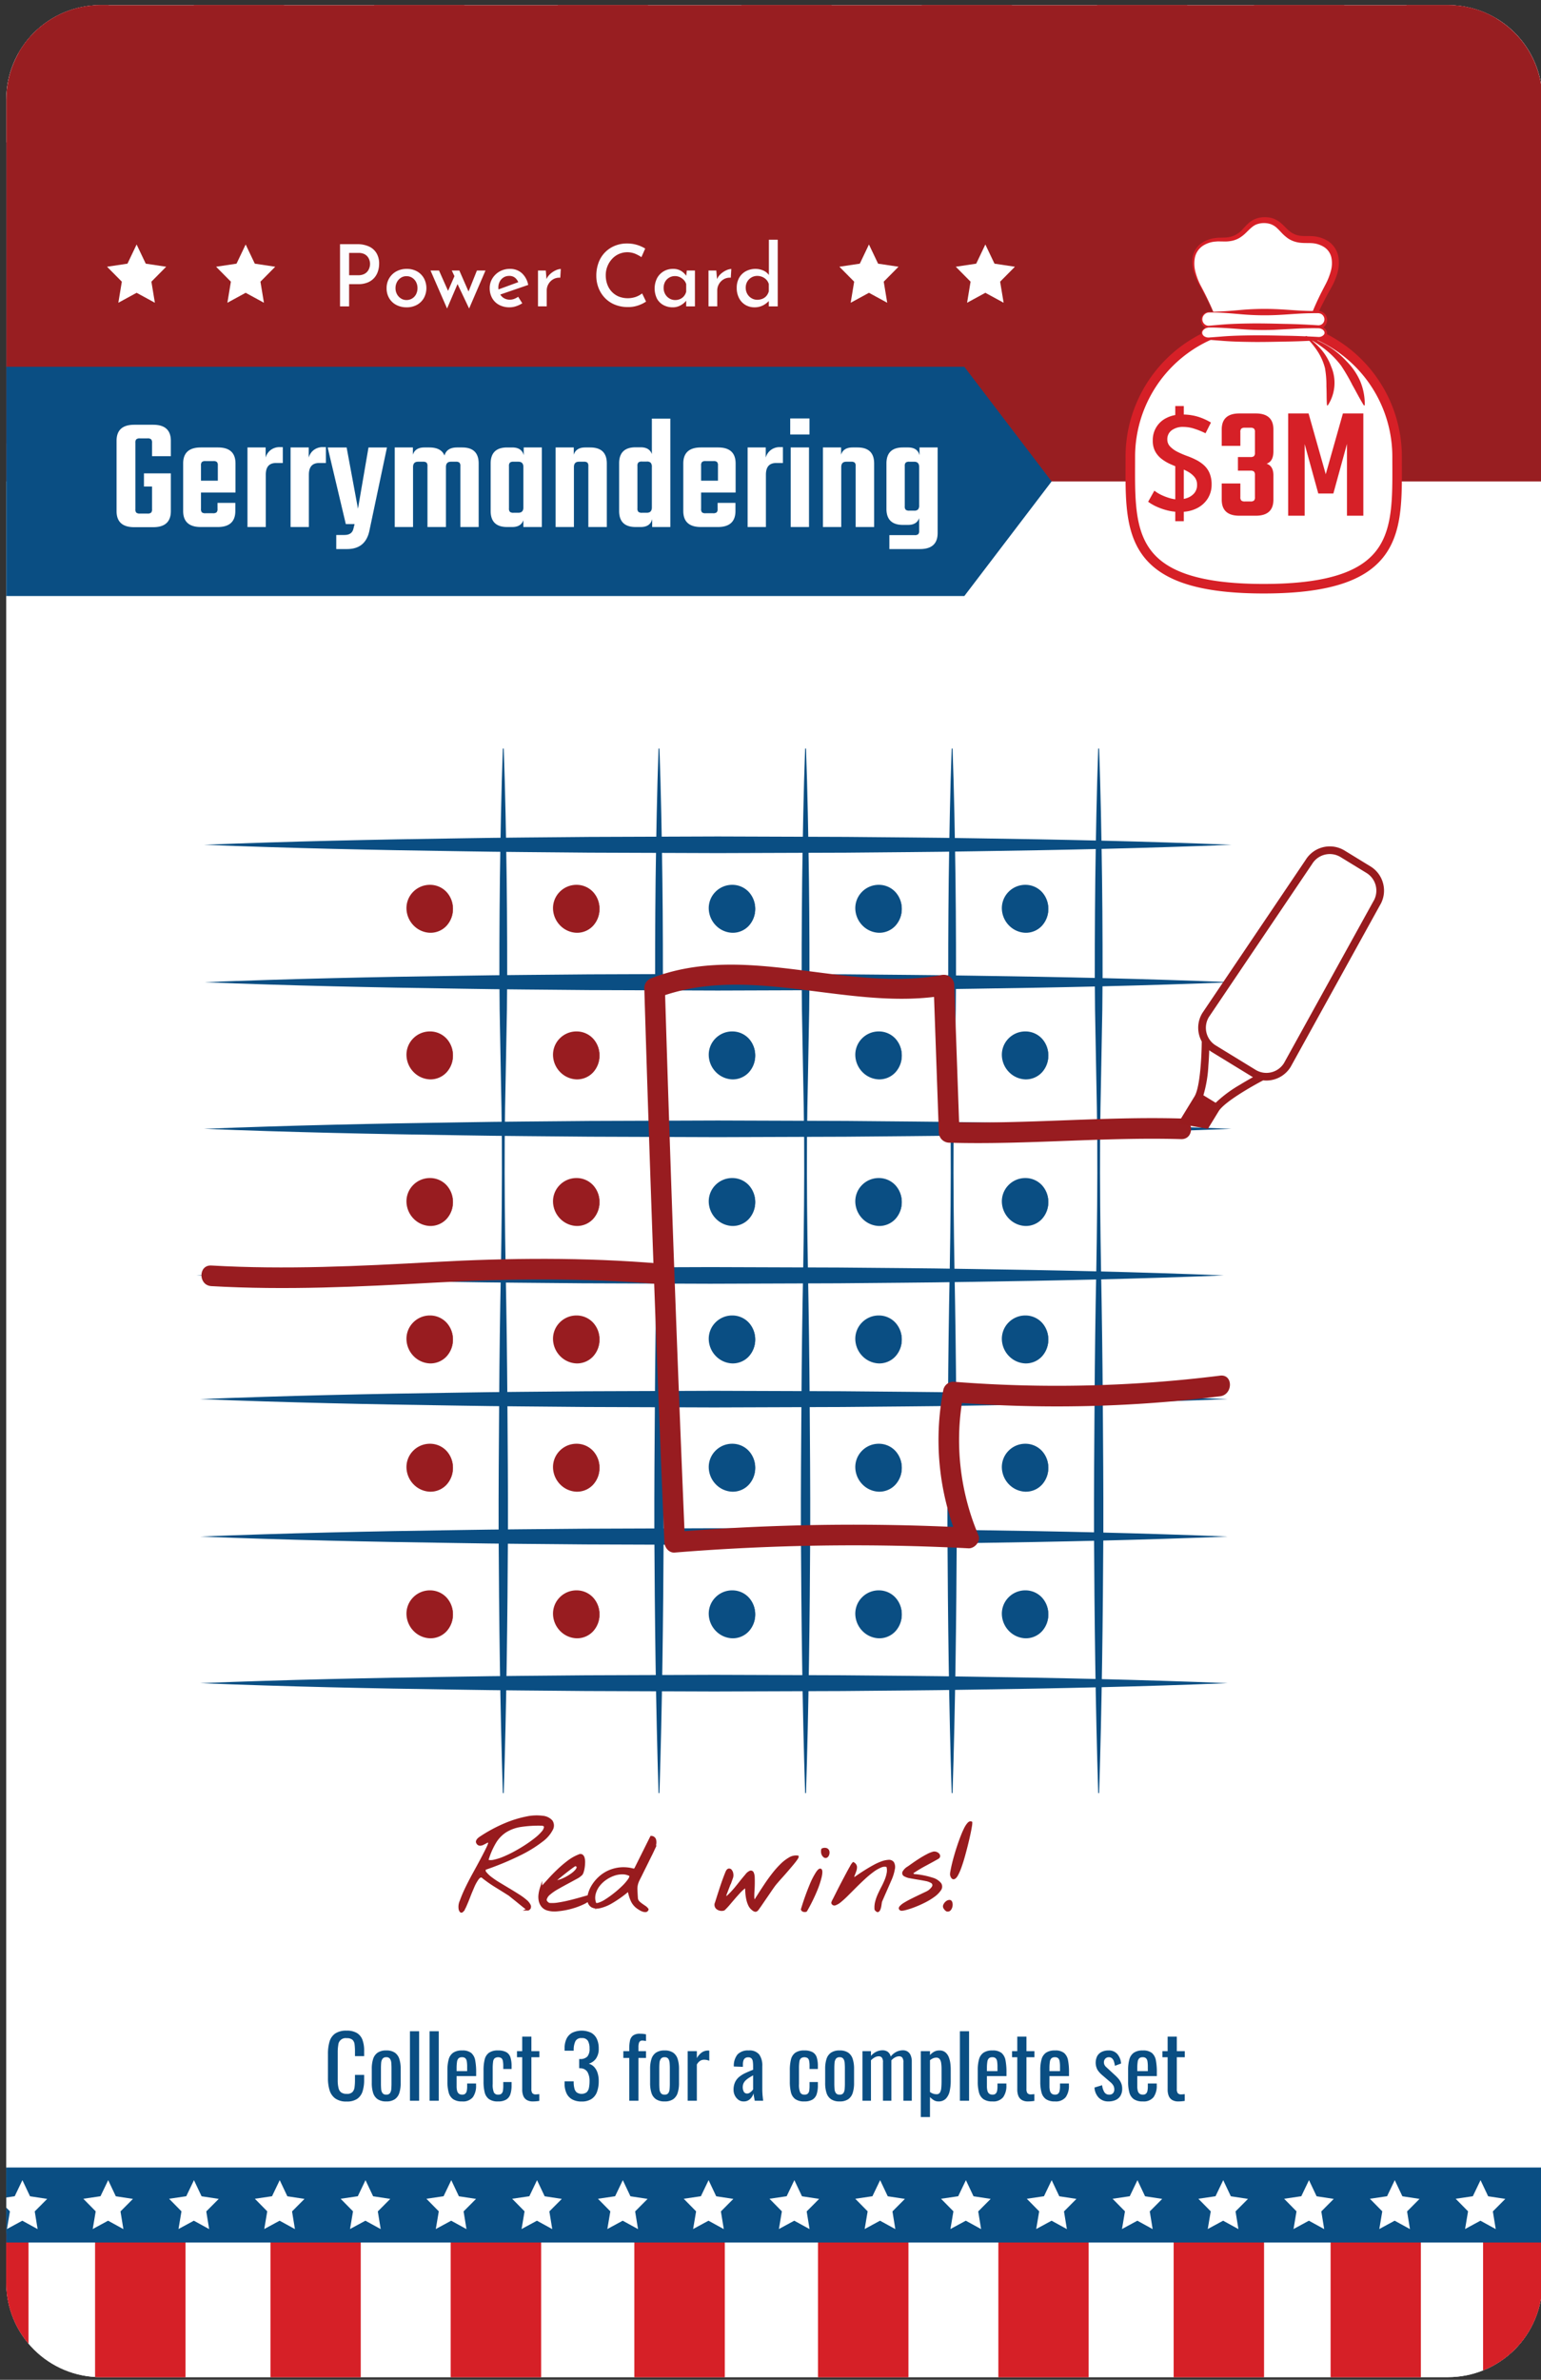 <svg xmlns="http://www.w3.org/2000/svg" xmlns:xlink="http://www.w3.org/1999/xlink" viewBox="0 0 548.821 847.303"><rect x="0" y="0" width="548.821" height="847.303" fill="#333333" stroke="none"/><defs><style>.cls-1{fill:none;}.cls-2{clip-path:url(#clip-path);}.cls-12,.cls-13,.cls-3,.cls-6{fill:#fff;}.cls-3{stroke:#fff;stroke-width:2.571px;}.cls-13,.cls-3,.cls-9{stroke-miterlimit:10;}.cls-4{fill:#d62027;}.cls-5{fill:#0a4e83;}.cls-7{fill:#981c20;}.cls-8,.cls-9{fill:#981b1e;}.cls-9{stroke:#981b1e;stroke-width:0.816px;}.cls-10{fill:#fcfdff;}.cls-11{fill:#981e21;}.cls-12,.cls-13{fill-rule:evenodd;}.cls-13{stroke:#d62027;stroke-width:3.394px;}</style><clipPath id="clip-path"><path class="cls-1" d="M35.835,1.827H515.69A33.588,33.588,0,0,1,549.278,35.415V812.777a33.589,33.589,0,0,1-33.589,33.589H35.835A33.589,33.589,0,0,1,2.247,812.777V35.415A33.588,33.588,0,0,1,35.835,1.827Z"/></clipPath></defs><title>card_type-card</title><g id="new_safe_zone" data-name="new safe zone"><g class="cls-2"><rect class="cls-3" x="-34.041" y="-33.363" width="606.137" height="904.394"/><rect class="cls-3" x="-34.041" y="-33.363" width="606.137" height="904.394"/><rect class="cls-4" x="-21.977" y="795.125" width="32.108" height="75.821"/><rect class="cls-4" x="473.918" y="795.125" width="32.108" height="75.821"/><rect class="cls-4" x="528.224" y="795.125" width="32.108" height="75.821"/><rect class="cls-4" x="33.915" y="795.125" width="32.108" height="75.821"/><rect class="cls-4" x="418.025" y="795.125" width="32.108" height="75.821"/><rect class="cls-4" x="96.348" y="795.125" width="32.108" height="75.821"/><rect class="cls-4" x="355.592" y="795.125" width="32.108" height="75.821"/><rect class="cls-4" x="160.564" y="795.21" width="32.108" height="75.821"/><rect class="cls-4" x="291.376" y="795.21" width="32.108" height="75.821"/><rect class="cls-4" x="225.97" y="795.21" width="32.108" height="75.821"/><rect class="cls-1" x="-21.977" y="795.294" width="528.003" height="75.652"/><rect class="cls-5" x="-32.902" y="771.78" width="605.646" height="26.64"/><polygon class="cls-6" points="99.624 776.232 102.339 781.969 108.441 782.905 104.012 787.353 105.038 793.654 99.586 790.666 94.118 793.625 95.178 787.33 90.772 782.857 96.879 781.955 99.624 776.232"/><polygon class="cls-6" points="130.172 776.232 132.886 781.969 138.988 782.905 134.559 787.353 135.585 793.654 130.133 790.666 124.665 793.625 125.725 787.33 121.32 782.857 127.426 781.955 130.172 776.232"/><polygon class="cls-6" points="38.53 776.232 41.244 781.969 47.346 782.905 42.917 787.353 43.943 793.654 38.491 790.666 33.023 793.625 34.083 787.33 29.678 782.857 35.784 781.955 38.53 776.232"/><polygon class="cls-6" points="69.077 776.232 71.792 781.969 77.894 782.905 73.464 787.353 74.49 793.654 69.038 790.666 63.571 793.625 64.63 787.33 60.225 782.857 66.332 781.955 69.077 776.232"/><polygon class="cls-6" points="221.814 776.232 224.528 781.969 230.63 782.905 226.201 787.353 227.227 793.654 221.775 790.666 216.307 793.625 217.367 787.33 212.962 782.857 219.068 781.955 221.814 776.232"/><polygon class="cls-6" points="252.361 776.232 255.076 781.969 261.177 782.905 256.748 787.353 257.774 793.654 252.322 790.666 246.854 793.625 247.914 787.33 243.509 782.857 249.616 781.955 252.361 776.232"/><polygon class="cls-6" points="160.719 776.232 163.434 781.969 169.535 782.905 165.106 787.353 166.132 793.654 160.68 790.666 155.213 793.625 156.272 787.33 151.867 782.857 157.974 781.955 160.719 776.232"/><polygon class="cls-6" points="191.266 776.232 193.981 781.969 200.083 782.905 195.654 787.353 196.68 793.654 191.228 790.666 185.76 793.625 186.819 787.33 182.414 782.857 188.521 781.955 191.266 776.232"/><polygon class="cls-6" points="7.982 776.232 10.697 781.969 16.799 782.905 12.37 787.353 13.396 793.654 7.944 790.666 2.476 793.625 3.536 787.33 -0.87 782.857 5.237 781.955 7.982 776.232"/><polygon class="cls-6" points="466.192 776.232 468.907 781.969 475.009 782.905 470.58 787.353 471.606 793.654 466.154 790.666 460.686 793.625 461.745 787.33 457.34 782.857 463.447 781.955 466.192 776.232"/><polygon class="cls-6" points="496.739 776.232 499.454 781.969 505.556 782.905 501.127 787.353 502.153 793.654 496.701 790.666 491.233 793.625 492.293 787.33 487.887 782.857 493.994 781.955 496.739 776.232"/><polygon class="cls-6" points="405.098 776.232 407.812 781.969 413.914 782.905 409.485 787.353 410.511 793.654 405.059 790.666 399.591 793.625 400.651 787.33 396.245 782.857 402.352 781.955 405.098 776.232"/><polygon class="cls-6" points="435.645 776.232 438.359 781.969 444.461 782.905 440.032 787.353 441.058 793.654 435.606 790.666 430.138 793.625 431.198 787.33 426.793 782.857 432.9 781.955 435.645 776.232"/><polygon class="cls-6" points="527.287 776.232 530.001 781.969 536.103 782.905 531.674 787.353 532.7 793.654 527.248 790.666 521.78 793.625 522.84 787.33 518.435 782.857 524.542 781.955 527.287 776.232"/><polygon class="cls-6" points="344.003 776.232 346.717 781.969 352.819 782.905 348.39 787.353 349.416 793.654 343.964 790.666 338.496 793.625 339.556 787.33 335.151 782.857 341.258 781.955 344.003 776.232"/><polygon class="cls-6" points="374.55 776.232 377.265 781.969 383.367 782.905 378.938 787.353 379.964 793.654 374.512 790.666 369.044 793.625 370.103 787.33 365.698 782.857 371.805 781.955 374.55 776.232"/><polygon class="cls-6" points="282.908 776.232 285.623 781.969 291.725 782.905 287.296 787.353 288.322 793.654 282.87 790.666 277.402 793.625 278.461 787.33 274.056 782.857 280.163 781.955 282.908 776.232"/><polygon class="cls-6" points="313.456 776.232 316.17 781.969 322.272 782.905 317.843 787.353 318.869 793.654 313.417 790.666 307.949 793.625 309.009 787.33 304.604 782.857 310.71 781.955 313.456 776.232"/><rect class="cls-4" x="-21.977" y="795.125" width="32.108" height="75.821"/><rect class="cls-4" x="473.918" y="795.125" width="32.108" height="75.821"/><rect class="cls-4" x="528.224" y="795.125" width="32.108" height="75.821"/><rect class="cls-4" x="33.915" y="795.125" width="32.108" height="75.821"/><rect class="cls-4" x="418.025" y="795.125" width="32.108" height="75.821"/><rect class="cls-4" x="96.348" y="795.125" width="32.108" height="75.821"/><rect class="cls-4" x="355.592" y="795.125" width="32.108" height="75.821"/><rect class="cls-4" x="160.564" y="795.21" width="32.108" height="75.821"/><rect class="cls-4" x="291.376" y="795.21" width="32.108" height="75.821"/><rect class="cls-4" x="225.97" y="795.21" width="32.108" height="75.821"/><rect class="cls-1" x="-21.977" y="795.294" width="528.003" height="75.652"/><rect class="cls-5" x="-32.902" y="771.78" width="605.646" height="26.64"/><polygon class="cls-6" points="99.624 776.232 102.339 781.969 108.441 782.905 104.012 787.353 105.038 793.654 99.586 790.666 94.118 793.625 95.178 787.33 90.772 782.857 96.879 781.955 99.624 776.232"/><polygon class="cls-6" points="130.172 776.232 132.886 781.969 138.988 782.905 134.559 787.353 135.585 793.654 130.133 790.666 124.665 793.625 125.725 787.33 121.32 782.857 127.426 781.955 130.172 776.232"/><polygon class="cls-6" points="38.53 776.232 41.244 781.969 47.346 782.905 42.917 787.353 43.943 793.654 38.491 790.666 33.023 793.625 34.083 787.33 29.678 782.857 35.784 781.955 38.53 776.232"/><polygon class="cls-6" points="69.077 776.232 71.792 781.969 77.894 782.905 73.464 787.353 74.49 793.654 69.038 790.666 63.571 793.625 64.63 787.33 60.225 782.857 66.332 781.955 69.077 776.232"/><polygon class="cls-6" points="221.814 776.232 224.528 781.969 230.63 782.905 226.201 787.353 227.227 793.654 221.775 790.666 216.307 793.625 217.367 787.33 212.962 782.857 219.068 781.955 221.814 776.232"/><polygon class="cls-6" points="252.361 776.232 255.076 781.969 261.177 782.905 256.748 787.353 257.774 793.654 252.322 790.666 246.854 793.625 247.914 787.33 243.509 782.857 249.616 781.955 252.361 776.232"/><polygon class="cls-6" points="160.719 776.232 163.434 781.969 169.535 782.905 165.106 787.353 166.132 793.654 160.68 790.666 155.213 793.625 156.272 787.33 151.867 782.857 157.974 781.955 160.719 776.232"/><polygon class="cls-6" points="191.266 776.232 193.981 781.969 200.083 782.905 195.654 787.353 196.68 793.654 191.228 790.666 185.76 793.625 186.819 787.33 182.414 782.857 188.521 781.955 191.266 776.232"/><polygon class="cls-6" points="7.982 776.232 10.697 781.969 16.799 782.905 12.37 787.353 13.396 793.654 7.944 790.666 2.476 793.625 3.536 787.33 -0.87 782.857 5.237 781.955 7.982 776.232"/><polygon class="cls-6" points="466.192 776.232 468.907 781.969 475.009 782.905 470.58 787.353 471.606 793.654 466.154 790.666 460.686 793.625 461.745 787.33 457.34 782.857 463.447 781.955 466.192 776.232"/><polygon class="cls-6" points="496.739 776.232 499.454 781.969 505.556 782.905 501.127 787.353 502.153 793.654 496.701 790.666 491.233 793.625 492.293 787.33 487.887 782.857 493.994 781.955 496.739 776.232"/><polygon class="cls-6" points="405.098 776.232 407.812 781.969 413.914 782.905 409.485 787.353 410.511 793.654 405.059 790.666 399.591 793.625 400.651 787.33 396.245 782.857 402.352 781.955 405.098 776.232"/><polygon class="cls-6" points="435.645 776.232 438.359 781.969 444.461 782.905 440.032 787.353 441.058 793.654 435.606 790.666 430.138 793.625 431.198 787.33 426.793 782.857 432.9 781.955 435.645 776.232"/><polygon class="cls-6" points="527.287 776.232 530.001 781.969 536.103 782.905 531.674 787.353 532.7 793.654 527.248 790.666 521.78 793.625 522.84 787.33 518.435 782.857 524.542 781.955 527.287 776.232"/><polygon class="cls-6" points="344.003 776.232 346.717 781.969 352.819 782.905 348.39 787.353 349.416 793.654 343.964 790.666 338.496 793.625 339.556 787.33 335.151 782.857 341.258 781.955 344.003 776.232"/><polygon class="cls-6" points="374.55 776.232 377.265 781.969 383.367 782.905 378.938 787.353 379.964 793.654 374.512 790.666 369.044 793.625 370.103 787.33 365.698 782.857 371.805 781.955 374.55 776.232"/><polygon class="cls-6" points="282.908 776.232 285.623 781.969 291.725 782.905 287.296 787.353 288.322 793.654 282.87 790.666 277.402 793.625 278.461 787.33 274.056 782.857 280.163 781.955 282.908 776.232"/><polygon class="cls-6" points="313.456 776.232 316.17 781.969 322.272 782.905 317.843 787.353 318.869 793.654 313.417 790.666 307.949 793.625 309.009 787.33 304.604 782.857 310.71 781.955 313.456 776.232"/><path class="cls-5" d="M179.396,266.525c.575,15.496.83,30.991,1.052,46.487q.143,11.622.172,23.244.065,11.622-.083,23.244l-.429,23.244c-.161,7.748-.311,15.496-.362,23.244-.091,15.496.081,30.991.348,46.487q.449,23.244.612,46.487c.108,15.496.238,30.991.196,46.487-.157,30.992-.517,61.983-1.506,92.975h-.311c-.989-30.992-1.349-61.983-1.506-92.975-.042-15.496.088-30.991.196-46.487q.137-23.244.612-46.487c.267-15.496.439-30.992.348-46.487-.051-7.748-.202-15.496-.362-23.244l-.429-23.244q-.139-11.622-.083-23.244.041-11.622.172-23.244c.222-15.496.476-30.991,1.052-46.487Z"/><path class="cls-5" d="M234.855,266.525c.575,15.496.83,30.991,1.052,46.487q.143,11.622.172,23.244.065,11.622-.083,23.244l-.429,23.244c-.161,7.748-.311,15.496-.362,23.244-.091,15.496.081,30.991.348,46.487q.449,23.244.612,46.487c.108,15.496.238,30.991.196,46.487-.157,30.992-.517,61.983-1.506,92.975h-.311c-.988-30.992-1.349-61.983-1.506-92.975-.042-15.496.088-30.991.196-46.487q.136-23.244.612-46.487c.267-15.496.439-30.992.348-46.487-.051-7.748-.201-15.496-.362-23.244l-.429-23.244q-.139-11.622-.083-23.244.041-11.622.172-23.244c.222-15.496.476-30.991,1.052-46.487Z"/><path class="cls-5" d="M287.051,266.525c.575,15.496.83,30.991,1.052,46.487q.143,11.622.172,23.244.065,11.622-.083,23.244l-.429,23.244c-.161,7.748-.311,15.496-.362,23.244-.091,15.496.08,30.991.348,46.487q.449,23.244.612,46.487c.108,15.496.238,30.991.196,46.487-.156,30.992-.517,61.983-1.506,92.975h-.312c-.988-30.992-1.349-61.983-1.506-92.975-.042-15.496.088-30.991.196-46.487q.137-23.244.612-46.487c.267-15.496.439-30.992.348-46.487-.051-7.748-.201-15.496-.362-23.244l-.429-23.244q-.139-11.622-.083-23.244.041-11.622.172-23.244c.222-15.496.476-30.991,1.051-46.487Z"/><path class="cls-5" d="M339.247,266.525c.575,15.496.83,30.991,1.052,46.487q.143,11.622.172,23.244.065,11.622-.083,23.244l-.429,23.244c-.161,7.748-.311,15.496-.362,23.244-.091,15.496.08,30.991.348,46.487q.449,23.244.612,46.487c.108,15.496.238,30.991.196,46.487-.157,30.992-.517,61.983-1.506,92.975h-.311c-.989-30.992-1.349-61.983-1.506-92.975-.042-15.496.088-30.991.196-46.487q.137-23.244.612-46.487c.267-15.496.439-30.992.348-46.487-.051-7.748-.202-15.496-.362-23.244l-.429-23.244q-.139-11.622-.083-23.244.041-11.622.172-23.244c.222-15.496.476-30.991,1.052-46.487Z"/><path class="cls-5" d="M391.443,266.525c.575,15.496.83,30.991,1.052,46.487q.143,11.622.172,23.244.065,11.622-.083,23.244l-.429,23.244c-.161,7.748-.311,15.496-.362,23.244-.091,15.496.08,30.991.348,46.487q.449,23.244.612,46.487c.108,15.496.238,30.991.196,46.487-.157,30.992-.517,61.983-1.506,92.975h-.312c-.988-30.992-1.349-61.983-1.506-92.975-.042-15.496.088-30.991.196-46.487q.136-23.244.612-46.487c.267-15.496.439-30.992.348-46.487-.051-7.748-.201-15.496-.362-23.244l-.429-23.244q-.139-11.622-.083-23.244.041-11.622.172-23.244c.222-15.496.476-30.991,1.052-46.487Z"/><path class="cls-5" d="M72.665,349.712c30.494-1.227,60.987-1.869,91.481-2.305,15.247-.273,30.494-.334,45.741-.495l45.741-.164,45.741.156c15.247.165,30.494.218,45.741.494,30.494.434,60.988,1.08,91.481,2.314-30.494,1.234-60.988,1.88-91.481,2.314-15.247.276-30.494.329-45.741.494l-45.741.156-45.741-.164c-15.247-.161-30.494-.221-45.741-.495C133.652,351.582,103.159,350.94,72.665,349.712Z"/><path class="cls-5" d="M72.665,300.779c30.494-1.227,60.987-1.869,91.481-2.305,15.247-.273,30.494-.334,45.741-.495l45.741-.164,45.741.156c15.247.165,30.494.218,45.741.494,30.494.434,60.988,1.079,91.481,2.314-30.494,1.234-60.988,1.88-91.481,2.314-15.247.276-30.494.329-45.741.494l-45.741.156-45.741-.164c-15.247-.161-30.494-.222-45.741-.495C133.652,302.648,103.159,302.006,72.665,300.779Z"/><path class="cls-5" d="M72.665,401.909c30.494-1.227,60.987-1.869,91.481-2.305,15.247-.273,30.494-.334,45.741-.495l45.741-.164,45.741.156c15.247.165,30.494.218,45.741.494,30.494.434,60.988,1.079,91.481,2.314-30.494,1.234-60.988,1.88-91.481,2.314-15.247.276-30.494.329-45.741.494l-45.741.156-45.741-.164c-15.247-.161-30.494-.221-45.741-.495C133.652,403.778,103.159,403.136,72.665,401.909Z"/><path class="cls-5" d="M69.954,454.105c30.494-1.227,60.988-1.869,91.481-2.305,15.247-.273,30.494-.334,45.741-.495l45.741-.164,45.741.156c15.247.165,30.494.218,45.741.494,30.494.434,60.987,1.08,91.481,2.314-30.494,1.234-60.988,1.88-91.481,2.314-15.247.276-30.494.329-45.741.494l-45.741.156-45.741-.164c-15.247-.161-30.494-.221-45.741-.495C130.942,455.974,100.448,455.332,69.954,454.105Z"/><path class="cls-5" d="M71.31,498.146c30.494-1.227,60.987-1.869,91.481-2.305,15.247-.273,30.494-.334,45.741-.495l45.741-.164,45.741.156c15.247.165,30.494.218,45.741.494,30.494.434,60.988,1.079,91.481,2.314-30.494,1.234-60.988,1.88-91.481,2.314-15.247.276-30.494.329-45.741.494l-45.741.156-45.741-.164c-15.247-.161-30.494-.221-45.741-.495C132.297,500.015,101.803,499.373,71.31,498.146Z"/><path class="cls-5" d="M71.31,547.08c30.494-1.227,60.987-1.869,91.481-2.305,15.247-.273,30.494-.334,45.741-.495l45.741-.164,45.741.156c15.247.165,30.494.218,45.741.494,30.494.434,60.988,1.08,91.481,2.314-30.494,1.234-60.988,1.88-91.481,2.314-15.247.276-30.494.329-45.741.494l-45.741.156-45.741-.164c-15.247-.161-30.494-.221-45.741-.495C132.297,548.949,101.803,548.307,71.31,547.08Z"/><path class="cls-5" d="M71.31,599.276c30.494-1.227,60.987-1.869,91.481-2.305,15.247-.273,30.494-.334,45.741-.495l45.741-.164,45.741.156c15.247.165,30.494.218,45.741.494,30.494.434,60.988,1.079,91.481,2.314-30.494,1.234-60.988,1.88-91.481,2.314-15.247.276-30.494.328-45.741.494l-45.741.156-45.741-.164c-15.247-.161-30.494-.221-45.741-.495C132.297,601.145,101.803,600.503,71.31,599.276Z"/><circle class="cls-5" cx="365.189" cy="323.615" r="8.156"/><path class="cls-5" d="M373.386,323.615a8.854,8.854,0,0,1-2.248,5.948,7.817,7.817,0,0,1-5.948,2.546,8.598,8.598,0,0,1-5.867-2.627,8.882,8.882,0,0,1-2.512-5.867,8.24,8.24,0,0,1,2.341-6.038,8.334,8.334,0,0,1,6.038-2.538,8.035,8.035,0,0,1,5.957,2.619A8.856,8.856,0,0,1,373.386,323.615Zm-.082,0a7.556,7.556,0,0,0-2.538-5.577,8.391,8.391,0,0,0-5.577-2.158,8.038,8.038,0,0,0-5.496,2.24,8.126,8.126,0,0,0-2.437,5.496,7.536,7.536,0,0,0,2.265,5.667,7.758,7.758,0,0,0,5.667,2.151,8.68,8.68,0,0,0,5.586-2.232A7.56,7.56,0,0,0,373.304,323.615Z"/><circle class="cls-5" cx="312.993" cy="323.615" r="8.156"/><path class="cls-5" d="M321.19,323.615a8.855,8.855,0,0,1-2.248,5.948,7.817,7.817,0,0,1-5.948,2.546,8.598,8.598,0,0,1-5.867-2.627,8.882,8.882,0,0,1-2.512-5.867,8.24,8.24,0,0,1,2.341-6.038,8.334,8.334,0,0,1,6.038-2.538,8.034,8.034,0,0,1,5.957,2.619A8.856,8.856,0,0,1,321.19,323.615Zm-.082,0a7.555,7.555,0,0,0-2.538-5.577,8.391,8.391,0,0,0-5.577-2.158,8.038,8.038,0,0,0-5.496,2.24,8.126,8.126,0,0,0-2.437,5.496,7.536,7.536,0,0,0,2.265,5.667,7.758,7.758,0,0,0,5.667,2.151,8.681,8.681,0,0,0,5.586-2.232A7.56,7.56,0,0,0,321.108,323.615Z"/><circle class="cls-5" cx="260.797" cy="323.615" r="8.156"/><path class="cls-5" d="M268.993,323.615a8.854,8.854,0,0,1-2.248,5.948,7.817,7.817,0,0,1-5.948,2.546,8.598,8.598,0,0,1-5.867-2.627,8.882,8.882,0,0,1-2.512-5.867,8.24,8.24,0,0,1,2.341-6.038,8.334,8.334,0,0,1,6.038-2.538,8.034,8.034,0,0,1,5.957,2.619A8.856,8.856,0,0,1,268.993,323.615Zm-.082,0a7.556,7.556,0,0,0-2.538-5.577,8.391,8.391,0,0,0-5.577-2.158,8.038,8.038,0,0,0-5.496,2.24,8.126,8.126,0,0,0-2.437,5.496,7.537,7.537,0,0,0,2.265,5.667,7.758,7.758,0,0,0,5.667,2.151,8.68,8.68,0,0,0,5.586-2.232A7.56,7.56,0,0,0,268.912,323.615Z"/><circle class="cls-5" cx="365.189" cy="375.811" r="8.156"/><path class="cls-5" d="M373.386,375.811a8.855,8.855,0,0,1-2.248,5.948,7.817,7.817,0,0,1-5.948,2.546,8.599,8.599,0,0,1-5.867-2.627,8.882,8.882,0,0,1-2.512-5.867,8.24,8.24,0,0,1,2.341-6.038,8.334,8.334,0,0,1,6.038-2.538,8.034,8.034,0,0,1,5.957,2.619A8.856,8.856,0,0,1,373.386,375.811Zm-.082,0a7.557,7.557,0,0,0-2.538-5.577,8.39,8.39,0,0,0-5.577-2.158,8.038,8.038,0,0,0-5.496,2.239,8.126,8.126,0,0,0-2.437,5.496,7.537,7.537,0,0,0,2.265,5.667,7.758,7.758,0,0,0,5.667,2.151,8.681,8.681,0,0,0,5.586-2.232A7.56,7.56,0,0,0,373.304,375.811Z"/><circle class="cls-5" cx="312.993" cy="375.811" r="8.156"/><path class="cls-5" d="M321.19,375.811a8.855,8.855,0,0,1-2.248,5.948,7.817,7.817,0,0,1-5.948,2.546,8.599,8.599,0,0,1-5.867-2.627,8.882,8.882,0,0,1-2.512-5.867,8.24,8.24,0,0,1,2.341-6.038,8.334,8.334,0,0,1,6.038-2.538,8.034,8.034,0,0,1,5.957,2.619A8.856,8.856,0,0,1,321.19,375.811Zm-.082,0a7.556,7.556,0,0,0-2.538-5.577,8.39,8.39,0,0,0-5.577-2.158,8.038,8.038,0,0,0-5.496,2.239,8.126,8.126,0,0,0-2.437,5.496,7.537,7.537,0,0,0,2.265,5.667,7.758,7.758,0,0,0,5.667,2.151,8.681,8.681,0,0,0,5.586-2.232A7.559,7.559,0,0,0,321.108,375.811Z"/><circle class="cls-5" cx="260.797" cy="375.811" r="8.156"/><path class="cls-5" d="M268.993,375.811a8.855,8.855,0,0,1-2.248,5.948,7.817,7.817,0,0,1-5.948,2.546,8.598,8.598,0,0,1-5.867-2.627,8.882,8.882,0,0,1-2.512-5.867,8.24,8.24,0,0,1,2.341-6.038,8.334,8.334,0,0,1,6.038-2.538,8.034,8.034,0,0,1,5.957,2.619A8.856,8.856,0,0,1,268.993,375.811Zm-.082,0a7.557,7.557,0,0,0-2.538-5.577,8.391,8.391,0,0,0-5.577-2.158,8.038,8.038,0,0,0-5.496,2.239,8.126,8.126,0,0,0-2.437,5.496,7.537,7.537,0,0,0,2.265,5.667,7.758,7.758,0,0,0,5.667,2.151,8.681,8.681,0,0,0,5.586-2.232A7.56,7.56,0,0,0,268.912,375.811Z"/><circle class="cls-5" cx="365.189" cy="428.007" r="8.156"/><path class="cls-5" d="M373.386,428.007a8.854,8.854,0,0,1-2.248,5.948,7.817,7.817,0,0,1-5.948,2.546,8.598,8.598,0,0,1-5.867-2.627,8.882,8.882,0,0,1-2.512-5.867,8.24,8.24,0,0,1,2.341-6.038,8.333,8.333,0,0,1,6.038-2.538,8.034,8.034,0,0,1,5.957,2.62A8.855,8.855,0,0,1,373.386,428.007Zm-.082,0a7.556,7.556,0,0,0-2.538-5.577,8.39,8.39,0,0,0-5.577-2.158,8.037,8.037,0,0,0-5.496,2.239,8.126,8.126,0,0,0-2.437,5.496,7.537,7.537,0,0,0,2.265,5.667,7.757,7.757,0,0,0,5.667,2.151,8.68,8.68,0,0,0,5.586-2.232A7.56,7.56,0,0,0,373.304,428.007Z"/><circle class="cls-5" cx="312.993" cy="428.007" r="8.156"/><path class="cls-5" d="M321.19,428.007a8.855,8.855,0,0,1-2.248,5.948,7.817,7.817,0,0,1-5.948,2.546,8.598,8.598,0,0,1-5.867-2.627,8.882,8.882,0,0,1-2.512-5.867,8.24,8.24,0,0,1,2.341-6.038,8.334,8.334,0,0,1,6.038-2.538,8.034,8.034,0,0,1,5.957,2.62A8.856,8.856,0,0,1,321.19,428.007Zm-.082,0A7.556,7.556,0,0,0,318.57,422.43a8.39,8.39,0,0,0-5.577-2.158,8.038,8.038,0,0,0-5.496,2.239,8.126,8.126,0,0,0-2.437,5.496,7.537,7.537,0,0,0,2.265,5.667,7.757,7.757,0,0,0,5.667,2.151,8.681,8.681,0,0,0,5.586-2.232A7.56,7.56,0,0,0,321.108,428.007Z"/><circle class="cls-5" cx="260.797" cy="428.007" r="8.156"/><path class="cls-5" d="M268.993,428.007a8.854,8.854,0,0,1-2.248,5.948,7.817,7.817,0,0,1-5.948,2.546,8.598,8.598,0,0,1-5.867-2.627,8.882,8.882,0,0,1-2.512-5.867,8.24,8.24,0,0,1,2.341-6.038,8.333,8.333,0,0,1,6.038-2.538,8.034,8.034,0,0,1,5.957,2.62A8.855,8.855,0,0,1,268.993,428.007Zm-.082,0a7.556,7.556,0,0,0-2.538-5.577,8.39,8.39,0,0,0-5.577-2.158,8.037,8.037,0,0,0-5.496,2.239,8.126,8.126,0,0,0-2.437,5.496,7.537,7.537,0,0,0,2.265,5.667,7.757,7.757,0,0,0,5.667,2.151,8.68,8.68,0,0,0,5.586-2.232A7.56,7.56,0,0,0,268.912,428.007Z"/><circle class="cls-5" cx="365.189" cy="476.941" r="8.156"/><path class="cls-5" d="M373.386,476.941a8.854,8.854,0,0,1-2.248,5.948,7.817,7.817,0,0,1-5.948,2.546,8.599,8.599,0,0,1-5.867-2.627,8.882,8.882,0,0,1-2.512-5.867,8.24,8.24,0,0,1,2.341-6.038,8.334,8.334,0,0,1,6.038-2.538,8.034,8.034,0,0,1,5.957,2.62A8.855,8.855,0,0,1,373.386,476.941Zm-.082,0a7.556,7.556,0,0,0-2.538-5.577,8.39,8.39,0,0,0-5.577-2.158,8.038,8.038,0,0,0-5.496,2.239,8.126,8.126,0,0,0-2.437,5.496,7.537,7.537,0,0,0,2.265,5.667,7.758,7.758,0,0,0,5.667,2.151,8.681,8.681,0,0,0,5.586-2.232A7.56,7.56,0,0,0,373.304,476.941Z"/><circle class="cls-5" cx="312.993" cy="476.941" r="8.156"/><path class="cls-5" d="M321.19,476.941a8.855,8.855,0,0,1-2.248,5.948,7.817,7.817,0,0,1-5.948,2.546,8.599,8.599,0,0,1-5.867-2.627,8.882,8.882,0,0,1-2.512-5.867,8.24,8.24,0,0,1,2.341-6.038,8.334,8.334,0,0,1,6.038-2.538,8.034,8.034,0,0,1,5.957,2.62A8.856,8.856,0,0,1,321.19,476.941Zm-.082,0a7.556,7.556,0,0,0-2.538-5.577,8.39,8.39,0,0,0-5.577-2.158,8.038,8.038,0,0,0-5.496,2.239,8.126,8.126,0,0,0-2.437,5.496,7.537,7.537,0,0,0,2.265,5.667,7.758,7.758,0,0,0,5.667,2.151,8.681,8.681,0,0,0,5.586-2.232A7.56,7.56,0,0,0,321.108,476.941Z"/><circle class="cls-5" cx="260.797" cy="476.941" r="8.156"/><path class="cls-5" d="M268.993,476.941a8.854,8.854,0,0,1-2.248,5.948,7.817,7.817,0,0,1-5.948,2.546,8.599,8.599,0,0,1-5.867-2.627,8.881,8.881,0,0,1-2.512-5.867,8.24,8.24,0,0,1,2.341-6.038,8.334,8.334,0,0,1,6.038-2.538,8.034,8.034,0,0,1,5.957,2.62A8.855,8.855,0,0,1,268.993,476.941Zm-.082,0a7.556,7.556,0,0,0-2.538-5.577,8.39,8.39,0,0,0-5.577-2.158,8.038,8.038,0,0,0-5.496,2.239,8.126,8.126,0,0,0-2.437,5.496,7.537,7.537,0,0,0,2.265,5.667,7.758,7.758,0,0,0,5.667,2.151,8.681,8.681,0,0,0,5.586-2.232A7.56,7.56,0,0,0,268.912,476.941Z"/><circle class="cls-5" cx="365.189" cy="522.613" r="8.156"/><path class="cls-5" d="M373.386,522.613a8.855,8.855,0,0,1-2.248,5.948,7.817,7.817,0,0,1-5.948,2.546,8.598,8.598,0,0,1-5.867-2.627,8.882,8.882,0,0,1-2.512-5.867,8.24,8.24,0,0,1,2.341-6.038,8.332,8.332,0,0,1,6.038-2.538,8.034,8.034,0,0,1,5.957,2.619A8.855,8.855,0,0,1,373.386,522.613Zm-.082,0a7.556,7.556,0,0,0-2.538-5.577,8.391,8.391,0,0,0-5.577-2.158,8.038,8.038,0,0,0-5.496,2.24,8.126,8.126,0,0,0-2.437,5.496,7.536,7.536,0,0,0,2.265,5.667,7.757,7.757,0,0,0,5.667,2.151,8.68,8.68,0,0,0,5.586-2.232A7.56,7.56,0,0,0,373.304,522.613Z"/><circle class="cls-5" cx="312.993" cy="522.613" r="8.156"/><path class="cls-5" d="M321.19,522.613a8.855,8.855,0,0,1-2.248,5.948,7.817,7.817,0,0,1-5.948,2.546,8.598,8.598,0,0,1-5.867-2.627,8.882,8.882,0,0,1-2.512-5.867,8.24,8.24,0,0,1,2.341-6.038,8.333,8.333,0,0,1,6.038-2.538,8.034,8.034,0,0,1,5.957,2.619A8.856,8.856,0,0,1,321.19,522.613Zm-.082,0a7.556,7.556,0,0,0-2.538-5.577,8.391,8.391,0,0,0-5.577-2.158,8.038,8.038,0,0,0-5.496,2.24,8.126,8.126,0,0,0-2.437,5.496,7.536,7.536,0,0,0,2.265,5.667,7.757,7.757,0,0,0,5.667,2.151,8.68,8.68,0,0,0,5.586-2.232A7.56,7.56,0,0,0,321.108,522.613Z"/><circle class="cls-5" cx="260.797" cy="522.613" r="8.156"/><path class="cls-5" d="M268.993,522.613a8.855,8.855,0,0,1-2.248,5.948,7.817,7.817,0,0,1-5.948,2.546,8.598,8.598,0,0,1-5.867-2.627,8.882,8.882,0,0,1-2.512-5.867,8.24,8.24,0,0,1,2.341-6.038,8.332,8.332,0,0,1,6.038-2.538,8.034,8.034,0,0,1,5.957,2.619A8.855,8.855,0,0,1,268.993,522.613Zm-.082,0a7.556,7.556,0,0,0-2.538-5.577,8.391,8.391,0,0,0-5.577-2.158,8.038,8.038,0,0,0-5.496,2.24,8.126,8.126,0,0,0-2.437,5.496,7.537,7.537,0,0,0,2.265,5.667,7.757,7.757,0,0,0,5.667,2.151,8.68,8.68,0,0,0,5.586-2.232A7.56,7.56,0,0,0,268.912,522.613Z"/><circle class="cls-5" cx="365.189" cy="574.809" r="8.156"/><path class="cls-5" d="M373.386,574.809a8.855,8.855,0,0,1-2.248,5.948,7.817,7.817,0,0,1-5.948,2.546,8.599,8.599,0,0,1-5.867-2.627,8.882,8.882,0,0,1-2.512-5.867,8.239,8.239,0,0,1,2.341-6.038,8.333,8.333,0,0,1,6.038-2.538,8.034,8.034,0,0,1,5.957,2.62A8.855,8.855,0,0,1,373.386,574.809Zm-.082,0a7.556,7.556,0,0,0-2.538-5.577,8.391,8.391,0,0,0-5.577-2.158,8.039,8.039,0,0,0-5.496,2.24,8.126,8.126,0,0,0-2.437,5.496,7.537,7.537,0,0,0,2.265,5.667,7.758,7.758,0,0,0,5.667,2.151,8.68,8.68,0,0,0,5.586-2.232A7.56,7.56,0,0,0,373.304,574.809Z"/><circle class="cls-5" cx="312.993" cy="574.809" r="8.156"/><path class="cls-5" d="M321.19,574.809a8.855,8.855,0,0,1-2.248,5.948,7.817,7.817,0,0,1-5.948,2.546,8.599,8.599,0,0,1-5.867-2.627,8.882,8.882,0,0,1-2.512-5.867,8.24,8.24,0,0,1,2.341-6.038,8.333,8.333,0,0,1,6.038-2.538,8.034,8.034,0,0,1,5.957,2.62A8.856,8.856,0,0,1,321.19,574.809Zm-.082,0a7.556,7.556,0,0,0-2.538-5.577,8.391,8.391,0,0,0-5.577-2.158,8.039,8.039,0,0,0-5.496,2.24,8.126,8.126,0,0,0-2.437,5.496,7.537,7.537,0,0,0,2.265,5.667,7.758,7.758,0,0,0,5.667,2.151,8.681,8.681,0,0,0,5.586-2.232A7.559,7.559,0,0,0,321.108,574.809Z"/><circle class="cls-5" cx="260.797" cy="574.809" r="8.156"/><path class="cls-5" d="M268.993,574.809a8.855,8.855,0,0,1-2.248,5.948,7.817,7.817,0,0,1-5.948,2.546,8.599,8.599,0,0,1-5.867-2.627,8.882,8.882,0,0,1-2.512-5.867,8.239,8.239,0,0,1,2.341-6.038,8.333,8.333,0,0,1,6.038-2.538,8.034,8.034,0,0,1,5.957,2.62A8.855,8.855,0,0,1,268.993,574.809Zm-.082,0a7.557,7.557,0,0,0-2.538-5.577,8.391,8.391,0,0,0-5.577-2.158,8.039,8.039,0,0,0-5.496,2.24,8.126,8.126,0,0,0-2.437,5.496,7.537,7.537,0,0,0,2.265,5.667,7.758,7.758,0,0,0,5.667,2.151,8.68,8.68,0,0,0,5.586-2.232A7.56,7.56,0,0,0,268.912,574.809Z"/><circle class="cls-7" cx="205.338" cy="323.615" r="8.156"/><path class="cls-7" d="M213.535,323.615a8.854,8.854,0,0,1-2.248,5.948,7.817,7.817,0,0,1-5.948,2.546,8.598,8.598,0,0,1-5.867-2.627,8.882,8.882,0,0,1-2.512-5.867,8.24,8.24,0,0,1,2.341-6.038,8.334,8.334,0,0,1,6.038-2.538,8.035,8.035,0,0,1,5.957,2.619A8.856,8.856,0,0,1,213.535,323.615Zm-.082,0a7.556,7.556,0,0,0-2.538-5.577,8.391,8.391,0,0,0-5.577-2.158,8.038,8.038,0,0,0-5.496,2.24,8.126,8.126,0,0,0-2.437,5.496,7.536,7.536,0,0,0,2.265,5.667,7.758,7.758,0,0,0,5.667,2.151,8.68,8.68,0,0,0,5.586-2.232A7.56,7.56,0,0,0,213.453,323.615Z"/><circle class="cls-7" cx="153.142" cy="323.615" r="8.156"/><path class="cls-7" d="M161.339,323.615a8.854,8.854,0,0,1-2.248,5.948,7.817,7.817,0,0,1-5.948,2.546,8.598,8.598,0,0,1-5.867-2.627,8.882,8.882,0,0,1-2.512-5.867,8.24,8.24,0,0,1,2.341-6.038,8.334,8.334,0,0,1,6.038-2.538,8.035,8.035,0,0,1,5.957,2.619A8.857,8.857,0,0,1,161.339,323.615Zm-.082,0a7.555,7.555,0,0,0-2.538-5.577,8.391,8.391,0,0,0-5.577-2.158,8.038,8.038,0,0,0-5.496,2.24,8.126,8.126,0,0,0-2.437,5.496,7.536,7.536,0,0,0,2.265,5.667,7.758,7.758,0,0,0,5.667,2.151,8.68,8.68,0,0,0,5.586-2.232A7.56,7.56,0,0,0,161.257,323.615Z"/><circle class="cls-7" cx="205.338" cy="375.811" r="8.156"/><path class="cls-7" d="M213.535,375.811a8.855,8.855,0,0,1-2.248,5.948,7.817,7.817,0,0,1-5.948,2.546,8.599,8.599,0,0,1-5.867-2.627,8.882,8.882,0,0,1-2.512-5.867,8.24,8.24,0,0,1,2.341-6.038,8.334,8.334,0,0,1,6.038-2.538,8.034,8.034,0,0,1,5.957,2.619A8.856,8.856,0,0,1,213.535,375.811Zm-.082,0a7.557,7.557,0,0,0-2.538-5.577,8.39,8.39,0,0,0-5.577-2.158,8.038,8.038,0,0,0-5.496,2.239,8.126,8.126,0,0,0-2.437,5.496,7.537,7.537,0,0,0,2.265,5.667,7.758,7.758,0,0,0,5.667,2.151,8.681,8.681,0,0,0,5.586-2.232A7.56,7.56,0,0,0,213.453,375.811Z"/><circle class="cls-7" cx="153.142" cy="375.811" r="8.156"/><path class="cls-7" d="M161.339,375.811a8.855,8.855,0,0,1-2.248,5.948,7.817,7.817,0,0,1-5.948,2.546,8.599,8.599,0,0,1-5.867-2.627,8.882,8.882,0,0,1-2.512-5.867,8.24,8.24,0,0,1,2.341-6.038,8.334,8.334,0,0,1,6.038-2.538,8.034,8.034,0,0,1,5.957,2.619A8.857,8.857,0,0,1,161.339,375.811Zm-.082,0a7.556,7.556,0,0,0-2.538-5.577,8.39,8.39,0,0,0-5.577-2.158,8.038,8.038,0,0,0-5.496,2.239,8.126,8.126,0,0,0-2.437,5.496,7.537,7.537,0,0,0,2.265,5.667,7.758,7.758,0,0,0,5.667,2.151,8.681,8.681,0,0,0,5.586-2.232A7.559,7.559,0,0,0,161.257,375.811Z"/><circle class="cls-7" cx="205.338" cy="428.007" r="8.156"/><path class="cls-7" d="M213.535,428.007a8.854,8.854,0,0,1-2.248,5.948,7.817,7.817,0,0,1-5.948,2.546,8.598,8.598,0,0,1-5.867-2.627,8.882,8.882,0,0,1-2.512-5.867,8.24,8.24,0,0,1,2.341-6.038,8.334,8.334,0,0,1,6.038-2.538,8.034,8.034,0,0,1,5.957,2.62A8.855,8.855,0,0,1,213.535,428.007Zm-.082,0a7.556,7.556,0,0,0-2.538-5.577,8.39,8.39,0,0,0-5.577-2.158,8.037,8.037,0,0,0-5.496,2.239,8.126,8.126,0,0,0-2.437,5.496,7.537,7.537,0,0,0,2.265,5.667,7.757,7.757,0,0,0,5.667,2.151,8.68,8.68,0,0,0,5.586-2.232A7.56,7.56,0,0,0,213.453,428.007Z"/><circle class="cls-7" cx="153.142" cy="428.007" r="8.156"/><path class="cls-7" d="M161.339,428.007a8.854,8.854,0,0,1-2.248,5.948,7.817,7.817,0,0,1-5.948,2.546,8.598,8.598,0,0,1-5.867-2.627,8.882,8.882,0,0,1-2.512-5.867,8.24,8.24,0,0,1,2.341-6.038,8.334,8.334,0,0,1,6.038-2.538,8.034,8.034,0,0,1,5.957,2.62A8.856,8.856,0,0,1,161.339,428.007Zm-.082,0a7.556,7.556,0,0,0-2.538-5.577,8.39,8.39,0,0,0-5.577-2.158,8.037,8.037,0,0,0-5.496,2.239,8.126,8.126,0,0,0-2.437,5.496,7.537,7.537,0,0,0,2.265,5.667,7.757,7.757,0,0,0,5.667,2.151,8.68,8.68,0,0,0,5.586-2.232A7.559,7.559,0,0,0,161.257,428.007Z"/><circle class="cls-7" cx="205.338" cy="476.941" r="8.156"/><path class="cls-7" d="M213.535,476.941a8.854,8.854,0,0,1-2.248,5.948,7.817,7.817,0,0,1-5.948,2.546,8.599,8.599,0,0,1-5.867-2.627,8.882,8.882,0,0,1-2.512-5.867,8.24,8.24,0,0,1,2.341-6.038,8.334,8.334,0,0,1,6.038-2.538,8.034,8.034,0,0,1,5.957,2.62A8.855,8.855,0,0,1,213.535,476.941Zm-.082,0a7.556,7.556,0,0,0-2.538-5.577,8.39,8.39,0,0,0-5.577-2.158,8.038,8.038,0,0,0-5.496,2.239,8.126,8.126,0,0,0-2.437,5.496,7.537,7.537,0,0,0,2.265,5.667,7.758,7.758,0,0,0,5.667,2.151,8.681,8.681,0,0,0,5.586-2.232A7.56,7.56,0,0,0,213.453,476.941Z"/><circle class="cls-7" cx="153.142" cy="476.941" r="8.156"/><path class="cls-7" d="M161.339,476.941a8.854,8.854,0,0,1-2.248,5.948,7.817,7.817,0,0,1-5.948,2.546,8.599,8.599,0,0,1-5.867-2.627,8.882,8.882,0,0,1-2.512-5.867,8.24,8.24,0,0,1,2.341-6.038,8.334,8.334,0,0,1,6.038-2.538,8.034,8.034,0,0,1,5.957,2.62A8.856,8.856,0,0,1,161.339,476.941Zm-.082,0a7.556,7.556,0,0,0-2.538-5.577,8.39,8.39,0,0,0-5.577-2.158,8.038,8.038,0,0,0-5.496,2.239,8.126,8.126,0,0,0-2.437,5.496,7.537,7.537,0,0,0,2.265,5.667,7.758,7.758,0,0,0,5.667,2.151,8.681,8.681,0,0,0,5.586-2.232A7.559,7.559,0,0,0,161.257,476.941Z"/><circle class="cls-7" cx="205.338" cy="522.613" r="8.156"/><path class="cls-7" d="M213.535,522.613a8.855,8.855,0,0,1-2.248,5.948,7.817,7.817,0,0,1-5.948,2.546,8.598,8.598,0,0,1-5.867-2.627,8.882,8.882,0,0,1-2.512-5.867,8.24,8.24,0,0,1,2.341-6.038,8.333,8.333,0,0,1,6.038-2.538,8.034,8.034,0,0,1,5.957,2.619A8.855,8.855,0,0,1,213.535,522.613Zm-.082,0a7.556,7.556,0,0,0-2.538-5.577,8.391,8.391,0,0,0-5.577-2.158,8.038,8.038,0,0,0-5.496,2.24,8.126,8.126,0,0,0-2.437,5.496,7.536,7.536,0,0,0,2.265,5.667,7.757,7.757,0,0,0,5.667,2.151,8.68,8.68,0,0,0,5.586-2.232A7.56,7.56,0,0,0,213.453,522.613Z"/><circle class="cls-7" cx="153.142" cy="522.613" r="8.156"/><path class="cls-7" d="M161.339,522.613a8.855,8.855,0,0,1-2.248,5.948,7.817,7.817,0,0,1-5.948,2.546,8.598,8.598,0,0,1-5.867-2.627,8.882,8.882,0,0,1-2.512-5.867,8.24,8.24,0,0,1,2.341-6.038,8.333,8.333,0,0,1,6.038-2.538,8.034,8.034,0,0,1,5.957,2.619A8.857,8.857,0,0,1,161.339,522.613Zm-.082,0a7.556,7.556,0,0,0-2.538-5.577,8.391,8.391,0,0,0-5.577-2.158,8.038,8.038,0,0,0-5.496,2.24,8.126,8.126,0,0,0-2.437,5.496,7.536,7.536,0,0,0,2.265,5.667,7.757,7.757,0,0,0,5.667,2.151,8.68,8.68,0,0,0,5.586-2.232A7.559,7.559,0,0,0,161.257,522.613Z"/><circle class="cls-7" cx="205.338" cy="574.809" r="8.156"/><path class="cls-7" d="M213.535,574.809a8.855,8.855,0,0,1-2.248,5.948,7.817,7.817,0,0,1-5.948,2.546,8.599,8.599,0,0,1-5.867-2.627,8.882,8.882,0,0,1-2.512-5.867,8.24,8.24,0,0,1,2.341-6.038,8.333,8.333,0,0,1,6.038-2.538,8.034,8.034,0,0,1,5.957,2.62A8.855,8.855,0,0,1,213.535,574.809Zm-.082,0a7.556,7.556,0,0,0-2.538-5.577,8.391,8.391,0,0,0-5.577-2.158,8.039,8.039,0,0,0-5.496,2.24,8.126,8.126,0,0,0-2.437,5.496,7.537,7.537,0,0,0,2.265,5.667,7.758,7.758,0,0,0,5.667,2.151,8.68,8.68,0,0,0,5.586-2.232A7.56,7.56,0,0,0,213.453,574.809Z"/><circle class="cls-7" cx="153.142" cy="574.809" r="8.156"/><path class="cls-7" d="M161.339,574.809a8.855,8.855,0,0,1-2.248,5.948,7.817,7.817,0,0,1-5.948,2.546,8.599,8.599,0,0,1-5.867-2.627,8.882,8.882,0,0,1-2.512-5.867,8.24,8.24,0,0,1,2.341-6.038,8.333,8.333,0,0,1,6.038-2.538,8.034,8.034,0,0,1,5.957,2.62A8.856,8.856,0,0,1,161.339,574.809Zm-.082,0a7.556,7.556,0,0,0-2.538-5.577,8.391,8.391,0,0,0-5.577-2.158,8.039,8.039,0,0,0-5.496,2.24,8.126,8.126,0,0,0-2.437,5.496,7.537,7.537,0,0,0,2.265,5.667,7.758,7.758,0,0,0,5.667,2.151,8.68,8.68,0,0,0,5.586-2.232A7.559,7.559,0,0,0,161.257,574.809Z"/><path class="cls-7" d="M420.648,398.239c-27.547-.798-55.068,2.066-82.615,1.267l3.67,3.67-1.859-52.448a3.732,3.732,0,0,0-4.646-3.539c-34.285,6.185-69.437-11.844-103.041,1.022a3.793,3.793,0,0,0-2.694,3.539q2.984,98.698,7.151,197.356c.079,1.86,1.621,3.836,3.67,3.67a789.797,789.797,0,0,1,104.643-1.514c2.167.112,4.446-2.474,3.539-4.646a86.8,86.8,0,0,1-5.382-50.014l-3.539,2.694a469.429,469.429,0,0,0,95-2.168c4.626-.577,4.683-7.925,0-7.34a469.429,469.429,0,0,1-95,2.168,3.674,3.674,0,0,0-3.539,2.694,93.573,93.573,0,0,0,5.382,53.916l3.539-4.646a789.797,789.797,0,0,0-104.643,1.514l3.67,3.67q-4.167-98.656-7.151-197.356l-2.694,3.539C267.32,342.574,303,360.428,337.15,354.267l-4.646-3.539,1.859,52.448a3.745,3.745,0,0,0,3.67,3.67c27.547.798,55.068-2.065,82.615-1.267,4.725.137,4.721-7.203,0-7.34Z"/><path class="cls-7" d="M234.97,449.88c-26.897-2.26-53.719-2.019-80.648-.529-26.38,1.46-52.629,2.745-79.042,1.225-4.719-.272-4.704,7.069,0,7.34,26.412,1.52,52.662.237,79.042-1.225,26.929-1.493,53.751-1.731,80.648.528,4.707.396,4.681-6.947,0-7.34Z"/><path class="cls-8" d="M492.632,314.727a10.043,10.043,0,0,0-4.551-6.256l-9.199-5.63a10.1,10.1,0,0,0-13.883,3.319l-36.739,54.45-.033.051a10.043,10.043,0,0,0-1.206,7.642,10.151,10.151,0,0,0,1.029,2.615h-.058c-.01,4.259-.493,16.059-2.576,19.462l-5.917,9.669,10.69,1.857,3.831-6.26c2.028-3.313,11.843-8.903,15.851-10.991a10.161,10.161,0,0,0,9.77-4.768l.016-.026,31.783-57.519A10.042,10.042,0,0,0,492.632,314.727Zm-3.534,6.218-.016.026-31.782,57.516a7.371,7.371,0,0,1-10.131,2.418l-14.171-8.672a7.38,7.38,0,0,1-2.458-10.122l36.737-54.448.033-.051a7.372,7.372,0,0,1,10.147-2.442l9.199,5.63a7.379,7.379,0,0,1,2.442,10.146Zm-47.578,65.322a44.73,44.73,0,0,0-8.566,6.37l-4.372-2.675a44.726,44.726,0,0,0,1.774-10.526c.162-2.069.253-4.005.303-5.507a10.289,10.289,0,0,0,.914.632l14.171,8.673c.164.1.33.194.498.284C444.934,384.241,443.269,385.193,441.521,386.267Z"/><path class="cls-9" d="M187.291,676.755a21.627,21.627,0,0,0-2.63-1.926q-1.595-1.014-3.354-2.07-1.761-1.056-3.479-2.092a31.405,31.405,0,0,1-2.982-2.009,10.552,10.552,0,0,1-1.905-1.802,1.232,1.232,0,0,1-.228-1.49,103.687,103.687,0,0,0,12.528-5.198,45.017,45.017,0,0,0,7.745-4.783,11.724,11.724,0,0,0,3.52-4.038,2.795,2.795,0,0,0-.103-2.94,4.795,4.795,0,0,0-3.168-1.512,17.017,17.017,0,0,0-5.674.248,39.179,39.179,0,0,0-7.621,2.361,53.13,53.13,0,0,0-8.966,4.846q-.166.125-.394.311a2.469,2.469,0,0,0-.414.435,1.391,1.391,0,0,0-.249.517.684.684,0,0,0,.145.56,1.052,1.052,0,0,0,.953.579,2.841,2.841,0,0,0,1.098-.331q.559-.289,1.118-.58a1.33,1.33,0,0,1,1.056-.124q.165.457-.642,2.133t-2.071,4.059q-1.264,2.383-2.775,5.115t-2.733,5.28a45.587,45.587,0,0,0-1.926,4.556,4.893,4.893,0,0,0-.373,2.961q.373,1.119.87.601a7.115,7.115,0,0,0,1.118-1.904q.621-1.387,1.346-3.272t1.47-3.562a15.06,15.06,0,0,1,1.532-2.754q.787-1.077,1.574-.828a47.019,47.019,0,0,0,4.846,3.438q2.485,1.532,4.97,3.106.083.084.601.497t1.243.994q.724.58,1.532,1.242t1.512,1.222q.704.56,1.18.911t.518.311a1.071,1.071,0,0,0,.559-1.366A4.774,4.774,0,0,0,187.291,676.755Zm-13.667-14.702a27.433,27.433,0,0,1,2.733-6.213,11.992,11.992,0,0,1,3.768-3.852,14.418,14.418,0,0,1,5.384-1.926,43.016,43.016,0,0,1,7.62-.434q1.077.208,1.015.952a3.562,3.562,0,0,1-.932,1.802,16.524,16.524,0,0,1-2.423,2.299q-1.553,1.242-3.417,2.464t-3.914,2.34a41.816,41.816,0,0,1-3.935,1.905,19.625,19.625,0,0,1-3.438,1.118,4.956,4.956,0,0,1-2.464.042Z"/><path class="cls-9" d="M231.937,654.06l-5.591,11.224-.456.497a13.392,13.392,0,0,0-4.949-.518,12.962,12.962,0,0,0-4.183,1.097,12.376,12.376,0,0,0-3.334,2.237,13.655,13.655,0,0,0-2.361,2.878,11.002,11.002,0,0,0-1.284,3.003c-.057.226-.099.444-.133.656-.726.198-1.59.441-2.6.731q-1.947.559-4.038,1.077t-4.1.828a12.949,12.949,0,0,1-3.417.145q-1.367-.787-1.16-1.74a3.75,3.75,0,0,1,1.326-1.926,17.916,17.916,0,0,1,2.857-1.967q1.74-.995,3.479-1.926t3.168-1.719a7.293,7.293,0,0,0,1.926-1.367,2.85,2.85,0,0,0,.414-.911,9.932,9.932,0,0,0,.331-1.49,13.676,13.676,0,0,0,.145-1.698,5.788,5.788,0,0,0-.145-1.532,1.727,1.727,0,0,0-.559-.974.985.985,0,0,0-1.056-.021,15.576,15.576,0,0,0-3.831,2.174,42.393,42.393,0,0,0-3.624,3.086q-1.739,1.657-3.292,3.375t-2.796,3.044a12.115,12.115,0,0,0-.476,2.175,6.684,6.684,0,0,0,.062,2.174,4.564,4.564,0,0,0,.849,1.885,3.767,3.767,0,0,0,1.885,1.263,9.111,9.111,0,0,0,3.603.27,26.412,26.412,0,0,0,4.68-.828,25.616,25.616,0,0,0,4.473-1.636,10.914,10.914,0,0,0,1.837-1.093,3.863,3.863,0,0,0,.088.534,2.615,2.615,0,0,0,1.222,1.678,3.759,3.759,0,0,0,2.65.27,14.432,14.432,0,0,0,4.163-1.678,41.592,41.592,0,0,0,5.819-4.101h.456a15.072,15.072,0,0,0,1.035,3.417,6.29,6.29,0,0,0,2.278,2.672q.124.083.58.372a5.518,5.518,0,0,0,.994.497,2.583,2.583,0,0,0,1.036.186.693.693,0,0,0,.663-.56,3.46,3.46,0,0,0-.932-.911q-.559-.372-1.118-.766a8.952,8.952,0,0,1-1.056-.87,2.35,2.35,0,0,1-.663-1.222q-.124-1.573-.186-3.292a6.761,6.761,0,0,1,.683-3.251q.083-.208.456-.933t.849-1.697q.475-.973,1.015-2.051.538-1.077,1.015-2.05.475-.973.828-1.678.352-.703.477-.952.206-.413.642-1.346a9.697,9.697,0,0,0,.663-1.926,3.893,3.893,0,0,0,.02-1.822A1.399,1.399,0,0,0,231.937,654.06Zm-34.044,15.303q.538-.476,1.346-1.139t1.781-1.429q.973-.766,1.822-1.408t1.429-1.035q.58-.394.621-.352.91.249.891.787a2.184,2.184,0,0,1-.621,1.242,8.695,8.695,0,0,1-1.636,1.429,18.012,18.012,0,0,1-2.174,1.305,12.861,12.861,0,0,1-2.195.891,3.821,3.821,0,0,1-1.719.186Q197.354,669.839,197.893,669.362Zm26.112-.061a17.206,17.206,0,0,1-2.112,2.443,36.963,36.963,0,0,1-3.023,2.65,35.525,35.525,0,0,1-3.168,2.257,9.848,9.848,0,0,1-2.588,1.222q-1.098.29-1.263-.414a5.761,5.761,0,0,1-.103-3.168,8.24,8.24,0,0,1,1.367-2.879,10.481,10.481,0,0,1,2.402-2.34,12.389,12.389,0,0,1,2.982-1.573,9.165,9.165,0,0,1,3.127-.56,5.85,5.85,0,0,1,2.857.704Q224.771,668.183,224.005,669.301Z"/><path class="cls-9" d="M281.179,661.7a14.627,14.627,0,0,0-2.982,2.319,33.386,33.386,0,0,0-2.919,3.313q-1.429,1.843-2.63,3.645t-2.154,3.293q-.953,1.49-1.449,2.277-.456.457-.622.062a3.807,3.807,0,0,1-.186-1.284q-.022-.89.062-2.112.082-1.22.103-2.443.02-1.222-.021-2.277a4.23,4.23,0,0,0-.311-1.615.694.694,0,0,0-.808-.456,3.412,3.412,0,0,0-1.491,1.222q-1.243,1.45-2.071,2.506t-1.595,1.988q-.767.932-1.636,1.843t-2.154,2.07v-1.408q.124-.331.456-1.201.331-.869.704-1.843t.704-1.822q.331-.848.456-1.18a2.805,2.805,0,0,0,.125-1.43,2.473,2.473,0,0,0-.456-1.139.763.763,0,0,0-.766-.331q-.435.084-.808.994-1.036,2.568-1.967,5.404t-1.719,5.363a1.589,1.589,0,0,0,.518,2.05,2.502,2.502,0,0,0,1.056.415,2.364,2.364,0,0,0,1.201-.104,24.376,24.376,0,0,0,1.801-1.926q.891-1.056,1.822-2.133t1.885-2.112a13.182,13.182,0,0,1,1.988-1.78.354.354,0,0,1,.456,0q0,.87.083,1.988a17.711,17.711,0,0,0,.311,2.236,9.66,9.66,0,0,0,.683,2.112,4.129,4.129,0,0,0,1.284,1.614,2.178,2.178,0,0,0,.704.415.666.666,0,0,0,.518-.042,1.604,1.604,0,0,0,.476-.455q.248-.331.621-.87.124-.166.518-.745t.932-1.367q.538-.787,1.139-1.656.6-.87,1.118-1.636t.911-1.325q.393-.559.518-.726.289-.413,1.035-1.283t1.719-1.947q.973-1.075,1.988-2.257t1.863-2.195q.849-1.014,1.367-1.76t.476-.911A4.393,4.393,0,0,0,281.179,661.7Z"/><path class="cls-9" d="M291.057,666.65a25.854,25.854,0,0,0-2.319,4.494,89.973,89.973,0,0,0-3.085,8.676.771.771,0,0,0,.621.497,1.47,1.47,0,0,0,.787-.041,61.683,61.683,0,0,0,3.541-7.144,31.831,31.831,0,0,0,1.657-4.99q.393-1.863.062-2.319T291.057,666.65Z"/><path class="cls-9" d="M294.35,658.408a1.926,1.926,0,0,0-1.45.083,1.532,1.532,0,0,0-.083.662,2.272,2.272,0,0,0,.083.746,1.954,1.954,0,0,0,.808,1.139.697.697,0,0,0,.766-.083,1.511,1.511,0,0,0,.476-.808,1.956,1.956,0,0,0,.021-1.015A1.106,1.106,0,0,0,294.35,658.408Z"/><path class="cls-9" d="M316.444,662.591a8.134,8.134,0,0,0-2.381.517,20.234,20.234,0,0,0-2.838,1.305q-1.512.829-2.898,1.698t-2.567,1.678q-1.181.807-1.843,1.263a2.227,2.227,0,0,1,.104-1.491q.31-.746.559-1.47a3.954,3.954,0,0,0,.228-1.408,1.657,1.657,0,0,0-.891-1.264,4.676,4.676,0,0,0-.787,1.16q-.622,1.077-1.45,2.63t-1.76,3.334q-.932,1.781-1.698,3.313t-1.284,2.547a4.677,4.677,0,0,0-.476,1.056.711.711,0,0,0,.994.518,5.938,5.938,0,0,0,1.843-1.118,32.727,32.727,0,0,0,2.464-2.257q1.367-1.367,2.878-2.879,1.512-1.51,3.106-2.982a36.437,36.437,0,0,1,3.086-2.567,13.069,13.069,0,0,1,2.836-1.637,3.307,3.307,0,0,1,2.383-.165,5.182,5.182,0,0,1,.166,2.423,12.476,12.476,0,0,1-.705,2.484,26.534,26.534,0,0,1-1.18,2.568q-.683,1.304-1.285,2.608a16.011,16.011,0,0,0-.951,2.651,7.815,7.815,0,0,0-.229,2.712,2.417,2.417,0,0,0,.373.394q.331.311.58.062a1.9,1.9,0,0,0,.414-.725,5.84,5.84,0,0,0,.248-.994c.055-.345.104-.663.145-.952s.076-.49.103-.601c.084-.193.283-.656.602-1.388q.475-1.097,1.035-2.36t1.035-2.361c.316-.732.517-1.193.6-1.387a16.381,16.381,0,0,0,1.305-4.121,3.041,3.041,0,0,0-.311-2.175A1.721,1.721,0,0,0,316.444,662.591Z"/><path class="cls-9" d="M332.058,668.928a28.484,28.484,0,0,0-6.606-1.284,1.226,1.226,0,0,1-.435-.373.573.573,0,0,1-.062-.579,47.715,47.715,0,0,1,4.369-2.65q2.175-1.16,4.535-2.485.538-.29.56-.663a.902.902,0,0,0-.27-.683,1.869,1.869,0,0,0-.766-.477,1.822,1.822,0,0,0-.933-.083,10.041,10.041,0,0,0-2.153.87q-1.285.662-2.589,1.49t-2.423,1.615q-1.118.788-1.697,1.201a4.609,4.609,0,0,0-1.802,1.761.867.867,0,0,0,.434,1.098,5.916,5.916,0,0,0,1.968.662q1.304.249,2.733.477,1.428.229,2.774.497a6.199,6.199,0,0,1,2.092.745,1.291,1.291,0,0,1,.684,1.242q-.063.767-1.43,1.926a6.899,6.899,0,0,1-1.283.726q-.995.476-2.299,1.097-1.305.623-2.713,1.326t-2.464,1.346a6.37,6.37,0,0,0-1.532,1.201c-.318.372-.311.67.02.89q.289.208,1.615-.124a28.592,28.592,0,0,0,3.085-.994,38.272,38.272,0,0,0,3.666-1.615,23.416,23.416,0,0,0,3.375-2.029,9.026,9.026,0,0,0,2.216-2.194,1.843,1.843,0,0,0,.145-2.112A5.474,5.474,0,0,0,332.058,668.928Z"/><path class="cls-9" d="M338.125,676.859a1.734,1.734,0,0,0-.994.414,2.64,2.64,0,0,0-.766.974,1.036,1.036,0,0,0,.062,1.077q.538.828,1.035.869a.961.961,0,0,0,.849-.373,2.435,2.435,0,0,0,.497-1.076,2.701,2.701,0,0,0-.021-1.284Q338.623,676.838,338.125,676.859Z"/><path class="cls-9" d="M345.87,648.924c-.305-.138-.642,0-1.015.414a8.342,8.342,0,0,0-1.16,1.822q-.601,1.203-1.222,2.816-.621,1.616-1.201,3.354t-1.076,3.48q-.498,1.739-.828,3.168-.333,1.428-.497,2.423a3.542,3.542,0,0,0-.083,1.242q.372,1.16.911,1.035.538-.123,1.118-1.159a18.952,18.952,0,0,0,1.201-2.754q.621-1.718,1.18-3.707T344.275,657q.517-2.071.891-3.79.372-1.717.559-2.898A6.784,6.784,0,0,0,345.87,648.924Z"/><polygon class="cls-6" points="49.461 82.382 52.714 89.212 59.989 90.307 54.725 95.623 55.968 103.129 49.461 99.585 42.954 103.129 44.197 95.623 38.932 90.307 46.207 89.212 49.461 82.382"/><polygon class="cls-6" points="88.298 82.382 91.552 89.212 98.826 90.307 93.562 95.623 94.805 103.129 88.298 99.585 81.791 103.129 83.034 95.623 77.77 90.307 85.045 89.212 88.298 82.382"/><polygon class="cls-6" points="310.279 82.382 313.533 89.212 320.808 90.307 315.543 95.623 316.786 103.129 310.279 99.585 303.772 103.129 305.015 95.623 299.751 90.307 307.026 89.212 310.279 82.382"/><polygon class="cls-6" points="351.735 82.382 354.989 89.212 362.264 90.307 357 95.623 358.242 103.129 351.735 99.585 345.229 103.129 346.471 95.623 341.207 90.307 348.482 89.212 351.735 82.382"/><path class="cls-10" d="M116.957,104.419l9.775-23.094h.214l9.714,23.094h-3.727l-7.087-17.962L128.168,84.9l-7.973,19.52Zm5.957-8.309h7.912l1.069,2.779h-9.958Z"/><path class="cls-10" d="M150.071,103.258a6.947,6.947,0,0,1-2.062,1.085,7.572,7.572,0,0,1-2.459.412,7.798,7.798,0,0,1-3.696-.84,6.152,6.152,0,0,1-2.475-2.337,6.892,6.892,0,0,1-.886-3.574,6.56,6.56,0,0,1,.947-3.559,6.492,6.492,0,0,1,2.505-2.337,6.951,6.951,0,0,1,3.299-.825,7.974,7.974,0,0,1,2.81.459,7.268,7.268,0,0,1,2.107,1.191l-1.558,2.016a6.654,6.654,0,0,0-1.298-.748,4.304,4.304,0,0,0-1.787-.352,3.636,3.636,0,0,0-1.955.55,3.977,3.977,0,0,0-1.405,1.497,4.309,4.309,0,0,0-.519,2.107,4.208,4.208,0,0,0,.535,2.107,3.936,3.936,0,0,0,1.481,1.497,4.543,4.543,0,0,0,3.635.306,4.47,4.47,0,0,0,1.191-.642Z"/><path class="cls-10" d="M154.897,85.999h3.147v5.682h3.421v2.443h-3.421v10.295H154.897V94.124h-2.261V91.681h2.261Z"/><path class="cls-10" d="M164.672,87.037a1.519,1.519,0,0,1,.596-1.222,1.969,1.969,0,0,1,1.268-.488,1.8,1.8,0,0,1,1.222.488,1.633,1.633,0,0,1,0,2.444,1.8,1.8,0,0,1-1.222.488,1.969,1.969,0,0,1-1.268-.488A1.52,1.52,0,0,1,164.672,87.037Zm.183,4.613h3.147v12.769H164.855Z"/><path class="cls-10" d="M171.697,97.912a6.742,6.742,0,0,1,.916-3.482,6.618,6.618,0,0,1,2.536-2.459,7.535,7.535,0,0,1,3.727-.901,7.282,7.282,0,0,1,3.681.901,6.38,6.38,0,0,1,2.443,2.459,7.4,7.4,0,0,1,0,6.965,6.338,6.338,0,0,1-2.459,2.459,7.428,7.428,0,0,1-3.727.901,7.753,7.753,0,0,1-3.65-.84,6.345,6.345,0,0,1-2.536-2.383A6.866,6.866,0,0,1,171.697,97.912Zm3.177,0a4.428,4.428,0,0,0,.519,2.169,4.096,4.096,0,0,0,1.405,1.513,3.558,3.558,0,0,0,1.955.564,3.767,3.767,0,0,0,3.452-2.092,4.69,4.69,0,0,0,.489-2.154,4.623,4.623,0,0,0-.489-2.123,3.947,3.947,0,0,0-1.375-1.542,3.707,3.707,0,0,0-2.077-.581,3.546,3.546,0,0,0-1.986.581,4.057,4.057,0,0,0-1.39,1.542A4.507,4.507,0,0,0,174.874,97.912Z"/><path class="cls-10" d="M192.408,91.65l.275,2.901-.092-.428a4.831,4.831,0,0,1,1.97-2.199,5.974,5.974,0,0,1,3.162-.824,4.258,4.258,0,0,1,2.978,1.069,3.677,3.677,0,0,1,1.206,2.779v9.47h-3.146v-8.34a2.602,2.602,0,0,0-.565-1.664,2.151,2.151,0,0,0-1.726-.627,3.231,3.231,0,0,0-1.925.611,3.983,3.983,0,0,0-1.329,1.695,6.252,6.252,0,0,0-.474,2.52v5.804h-3.147V91.65Z"/><path class="cls-10" d="M233.524,102.708a11.424,11.424,0,0,1-1.482.841,11.88,11.88,0,0,1-2.261.809,10.527,10.527,0,0,1-2.856.306,12.058,12.058,0,0,1-4.659-.916,10.225,10.225,0,0,1-3.498-2.429,10.786,10.786,0,0,1-2.199-3.543,11.849,11.849,0,0,1-.764-4.262,13.198,13.198,0,0,1,.779-4.612,10.245,10.245,0,0,1,5.728-6.019,11.165,11.165,0,0,1,4.399-.855,11.957,11.957,0,0,1,3.696.535,12.433,12.433,0,0,1,2.81,1.268l-1.344,3.055a13.299,13.299,0,0,0-2.169-1.176,7.49,7.49,0,0,0-5.819.046,7.355,7.355,0,0,0-2.444,1.741,8.514,8.514,0,0,0-2.276,5.864,9.369,9.369,0,0,0,.55,3.224,7.475,7.475,0,0,0,1.588,2.611,7.316,7.316,0,0,0,2.459,1.711,8.39,8.39,0,0,0,8.354-1.1Z"/><path class="cls-10" d="M243.024,104.755a6.854,6.854,0,0,1-3.269-.779,5.759,5.759,0,0,1-2.321-2.26,8.251,8.251,0,0,1,.046-7.408,6.32,6.32,0,0,1,5.606-3.238,5.345,5.345,0,0,1,3.009.779,6.155,6.155,0,0,1,1.848,1.849l-.184.458.275-2.505h2.902v12.769H247.82v-3.238l.305.795a5.129,5.129,0,0,1-.519.672,6.606,6.606,0,0,1-1.054.946,6.31,6.31,0,0,1-1.542.825A5.573,5.573,0,0,1,243.024,104.755Zm.855-2.597a4.256,4.256,0,0,0,1.802-.366,3.805,3.805,0,0,0,1.344-1.023,4.032,4.032,0,0,0,.794-1.603V96.507a3.665,3.665,0,0,0-.84-1.466,4.544,4.544,0,0,0-1.405-1.024,4.13,4.13,0,0,0-1.787-.382,3.929,3.929,0,0,0-2.031.55,3.887,3.887,0,0,0-1.451,1.481,4.477,4.477,0,0,0-.519,2.215,4.346,4.346,0,0,0,.55,2.169,4.104,4.104,0,0,0,1.497,1.543A3.92,3.92,0,0,0,243.879,102.158Z"/><path class="cls-10" d="M258.542,91.65l.306,3.665-.092-.519a5.346,5.346,0,0,1,1.436-1.986,7.613,7.613,0,0,1,1.97-1.268,4.53,4.53,0,0,1,1.726-.442l-.184,3.115a4.3,4.3,0,0,0-2.52.55,4.628,4.628,0,0,0-1.695,1.711,4.485,4.485,0,0,0-.611,2.261v5.682h-3.116V91.65Z"/><path class="cls-10" d="M272.136,104.755a6.202,6.202,0,0,1-3.238-.855,5.982,5.982,0,0,1-2.261-2.429,7.677,7.677,0,0,1-.825-3.619,7.099,7.099,0,0,1,.886-3.65,6.014,6.014,0,0,1,2.414-2.322,7.197,7.197,0,0,1,3.421-.809,6.696,6.696,0,0,1,2.764.596,4.74,4.74,0,0,1,2.062,1.695l-.092,1.069V80.684h3.147v23.735h-3.177v-3.024l.336.795a7.984,7.984,0,0,1-2.322,1.832A6.508,6.508,0,0,1,272.136,104.755Zm.978-2.688a4.764,4.764,0,0,0,1.894-.366,3.69,3.69,0,0,0,1.42-1.054,4.197,4.197,0,0,0,.81-1.603V96.477a3.734,3.734,0,0,0-.825-1.497,4.241,4.241,0,0,0-1.436-1.023,4.528,4.528,0,0,0-1.863-.382,3.985,3.985,0,0,0-2.062.55,4.14,4.14,0,0,0-1.481,1.482,4.215,4.215,0,0,0-.55,2.184,4.346,4.346,0,0,0,.55,2.169,4.104,4.104,0,0,0,1.497,1.543A3.92,3.92,0,0,0,273.113,102.067Z"/><rect class="cls-4" x="446.614" y="-31.281" width="32.108" height="85.172"/><rect class="cls-4" x="500.921" y="-31.281" width="32.108" height="85.172"/><rect class="cls-4" x="6.612" y="-31.281" width="32.108" height="85.172"/><rect class="cls-4" x="390.722" y="-31.281" width="32.108" height="85.172"/><rect class="cls-4" x="69.044" y="-31.281" width="32.108" height="85.172"/><rect class="cls-4" x="328.289" y="-31.281" width="32.108" height="85.172"/><rect class="cls-4" x="133.261" y="-31.186" width="32.108" height="85.172"/><rect class="cls-4" x="264.073" y="-31.186" width="32.108" height="85.172"/><rect class="cls-4" x="198.667" y="-31.186" width="32.108" height="85.172"/><rect class="cls-1" x="-49.281" y="-31.091" width="528.003" height="84.982"/><rect class="cls-5" x="-32.902" y="50.685" width="604.997" height="107.111"/><polygon class="cls-6" points="49.461 82.382 52.714 89.212 59.989 90.307 54.725 95.623 55.968 103.129 49.461 99.585 42.954 103.129 44.197 95.623 38.932 90.307 46.207 89.212 49.461 82.382"/><polygon class="cls-6" points="88.298 82.382 91.552 89.212 98.826 90.307 93.562 95.623 94.805 103.129 88.298 99.585 81.791 103.129 83.034 95.623 77.77 90.307 85.045 89.212 88.298 82.382"/><polygon class="cls-6" points="310.279 82.382 313.533 89.212 320.808 90.307 315.543 95.623 316.786 103.129 310.279 99.585 303.772 103.129 305.015 95.623 299.751 90.307 307.026 89.212 310.279 82.382"/><polygon class="cls-6" points="351.735 82.382 354.989 89.212 362.264 90.307 357 95.623 358.242 103.129 351.735 99.585 345.229 103.129 346.471 95.623 341.207 90.307 348.482 89.212 351.735 82.382"/><path class="cls-10" d="M116.957,104.419l9.775-23.094h.214l9.714,23.094h-3.727l-7.087-17.962L128.168,84.9l-7.973,19.52Zm5.957-8.309h7.912l1.069,2.779h-9.958Z"/><path class="cls-10" d="M150.071,103.258a6.947,6.947,0,0,1-2.062,1.085,7.572,7.572,0,0,1-2.459.412,7.798,7.798,0,0,1-3.696-.84,6.152,6.152,0,0,1-2.475-2.337,6.892,6.892,0,0,1-.886-3.574,6.56,6.56,0,0,1,.947-3.559,6.492,6.492,0,0,1,2.505-2.337,6.951,6.951,0,0,1,3.299-.825,7.974,7.974,0,0,1,2.81.459,7.268,7.268,0,0,1,2.107,1.191l-1.558,2.016a6.654,6.654,0,0,0-1.298-.748,4.304,4.304,0,0,0-1.787-.352,3.636,3.636,0,0,0-1.955.55,3.977,3.977,0,0,0-1.405,1.497,4.309,4.309,0,0,0-.519,2.107,4.208,4.208,0,0,0,.535,2.107,3.936,3.936,0,0,0,1.481,1.497,4.543,4.543,0,0,0,3.635.306,4.47,4.47,0,0,0,1.191-.642Z"/><path class="cls-10" d="M154.897,85.999h3.147v5.682h3.421v2.443h-3.421v10.295H154.897V94.124h-2.261V91.681h2.261Z"/><path class="cls-10" d="M164.672,87.037a1.519,1.519,0,0,1,.596-1.222,1.969,1.969,0,0,1,1.268-.488,1.8,1.8,0,0,1,1.222.488,1.633,1.633,0,0,1,0,2.444,1.8,1.8,0,0,1-1.222.488,1.969,1.969,0,0,1-1.268-.488A1.52,1.52,0,0,1,164.672,87.037Zm.183,4.613h3.147v12.769H164.855Z"/><path class="cls-10" d="M171.697,97.912a6.742,6.742,0,0,1,.916-3.482,6.618,6.618,0,0,1,2.536-2.459,7.535,7.535,0,0,1,3.727-.901,7.282,7.282,0,0,1,3.681.901,6.38,6.38,0,0,1,2.443,2.459,7.4,7.4,0,0,1,0,6.965,6.338,6.338,0,0,1-2.459,2.459,7.428,7.428,0,0,1-3.727.901,7.753,7.753,0,0,1-3.65-.84,6.345,6.345,0,0,1-2.536-2.383A6.866,6.866,0,0,1,171.697,97.912Zm3.177,0a4.428,4.428,0,0,0,.519,2.169,4.096,4.096,0,0,0,1.405,1.513,3.558,3.558,0,0,0,1.955.564,3.767,3.767,0,0,0,3.452-2.092,4.69,4.69,0,0,0,.489-2.154,4.623,4.623,0,0,0-.489-2.123,3.947,3.947,0,0,0-1.375-1.542,3.707,3.707,0,0,0-2.077-.581,3.546,3.546,0,0,0-1.986.581,4.057,4.057,0,0,0-1.39,1.542A4.507,4.507,0,0,0,174.874,97.912Z"/><path class="cls-10" d="M192.408,91.65l.275,2.901-.092-.428a4.831,4.831,0,0,1,1.97-2.199,5.974,5.974,0,0,1,3.162-.824,4.258,4.258,0,0,1,2.978,1.069,3.677,3.677,0,0,1,1.206,2.779v9.47h-3.146v-8.34a2.602,2.602,0,0,0-.565-1.664,2.151,2.151,0,0,0-1.726-.627,3.231,3.231,0,0,0-1.925.611,3.983,3.983,0,0,0-1.329,1.695,6.252,6.252,0,0,0-.474,2.52v5.804h-3.147V91.65Z"/><path class="cls-10" d="M233.524,102.708a11.424,11.424,0,0,1-1.482.841,11.88,11.88,0,0,1-2.261.809,10.527,10.527,0,0,1-2.856.306,12.058,12.058,0,0,1-4.659-.916,10.225,10.225,0,0,1-3.498-2.429,10.786,10.786,0,0,1-2.199-3.543,11.849,11.849,0,0,1-.764-4.262,13.198,13.198,0,0,1,.779-4.612,10.245,10.245,0,0,1,5.728-6.019,11.165,11.165,0,0,1,4.399-.855,11.957,11.957,0,0,1,3.696.535,12.433,12.433,0,0,1,2.81,1.268l-1.344,3.055a13.299,13.299,0,0,0-2.169-1.176,7.49,7.49,0,0,0-5.819.046,7.355,7.355,0,0,0-2.444,1.741,8.514,8.514,0,0,0-2.276,5.864,9.369,9.369,0,0,0,.55,3.224,7.475,7.475,0,0,0,1.588,2.611,7.316,7.316,0,0,0,2.459,1.711,8.39,8.39,0,0,0,8.354-1.1Z"/><path class="cls-10" d="M243.024,104.755a6.854,6.854,0,0,1-3.269-.779,5.759,5.759,0,0,1-2.321-2.26,8.251,8.251,0,0,1,.046-7.408,6.32,6.32,0,0,1,5.606-3.238,5.345,5.345,0,0,1,3.009.779,6.155,6.155,0,0,1,1.848,1.849l-.184.458.275-2.505h2.902v12.769H247.82v-3.238l.305.795a5.129,5.129,0,0,1-.519.672,6.606,6.606,0,0,1-1.054.946,6.31,6.31,0,0,1-1.542.825A5.573,5.573,0,0,1,243.024,104.755Zm.855-2.597a4.256,4.256,0,0,0,1.802-.366,3.805,3.805,0,0,0,1.344-1.023,4.032,4.032,0,0,0,.794-1.603V96.507a3.665,3.665,0,0,0-.84-1.466,4.544,4.544,0,0,0-1.405-1.024,4.13,4.13,0,0,0-1.787-.382,3.929,3.929,0,0,0-2.031.55,3.887,3.887,0,0,0-1.451,1.481,4.477,4.477,0,0,0-.519,2.215,4.346,4.346,0,0,0,.55,2.169,4.104,4.104,0,0,0,1.497,1.543A3.92,3.92,0,0,0,243.879,102.158Z"/><path class="cls-10" d="M258.542,91.65l.306,3.665-.092-.519a5.346,5.346,0,0,1,1.436-1.986,7.613,7.613,0,0,1,1.97-1.268,4.53,4.53,0,0,1,1.726-.442l-.184,3.115a4.3,4.3,0,0,0-2.52.55,4.628,4.628,0,0,0-1.695,1.711,4.485,4.485,0,0,0-.611,2.261v5.682h-3.116V91.65Z"/><path class="cls-10" d="M272.136,104.755a6.202,6.202,0,0,1-3.238-.855,5.982,5.982,0,0,1-2.261-2.429,7.677,7.677,0,0,1-.825-3.619,7.099,7.099,0,0,1,.886-3.65,6.014,6.014,0,0,1,2.414-2.322,7.197,7.197,0,0,1,3.421-.809,6.696,6.696,0,0,1,2.764.596,4.74,4.74,0,0,1,2.062,1.695l-.092,1.069V80.684h3.147v23.735h-3.177v-3.024l.336.795a7.984,7.984,0,0,1-2.322,1.832A6.508,6.508,0,0,1,272.136,104.755Zm.978-2.688a4.764,4.764,0,0,0,1.894-.366,3.69,3.69,0,0,0,1.42-1.054,4.197,4.197,0,0,0,.81-1.603V96.477a3.734,3.734,0,0,0-.825-1.497,4.241,4.241,0,0,0-1.436-1.023,4.528,4.528,0,0,0-1.863-.382,3.985,3.985,0,0,0-2.062.55,4.14,4.14,0,0,0-1.481,1.482,4.215,4.215,0,0,0-.55,2.184,4.346,4.346,0,0,0,.55,2.169,4.104,4.104,0,0,0,1.497,1.543A3.92,3.92,0,0,0,273.113,102.067Z"/><rect class="cls-11" x="-34.041" y="-33.363" width="606.786" height="204.77"/><path class="cls-12" d="M435.78,122.426c-.238-2.535-2.404-9.936-8.23-20.504s-1.141-17.01,7.761-16.631,7.748-6.924,14.993-6.924,6.091,7.303,14.993,6.924,13.588,6.062,7.761,16.631-7.991,17.969-8.229,20.504C462.714,144.895,437.895,144.895,435.78,122.426Z"/><path class="cls-4" d="M435.78,122.426a28.142,28.142,0,0,0-1.361-5.299c-.589-1.729-1.259-3.43-1.978-5.109a104.635,104.635,0,0,0-4.922-9.781,25.634,25.634,0,0,1-2.248-5.046,12.228,12.228,0,0,1-.51-5.565,7.71,7.71,0,0,1,2.911-4.874,10.727,10.727,0,0,1,5.344-2.016,8.988,8.988,0,0,1,1.423-.103l1.382-.039a10.485,10.485,0,0,0,2.542-.308,8.39,8.39,0,0,0,4.185-2.664c1.199-1.242,2.509-2.905,4.523-3.667a8.847,8.847,0,0,1,3.012-.62c.507-.033,1.015.026,1.524.042a11.688,11.688,0,0,1,1.533.318,8.789,8.789,0,0,1,2.769,1.48,27.992,27.992,0,0,1,2.088,1.97A13.552,13.552,0,0,0,459.9,82.779a7.157,7.157,0,0,0,2.122.958c1.549.445,3.114.26,5.201.341a11.712,11.712,0,0,1,5.793,1.787,8.505,8.505,0,0,1,3.56,5.152,12.675,12.675,0,0,1-.209,6.019,23.448,23.448,0,0,1-2.221,5.322c-.884,1.596-1.763,3.169-2.579,4.788a90.327,90.327,0,0,0-4.444,9.88,31.974,31.974,0,0,0-1.493,5.11c-.137.84-.255,1.833-.433,2.732a25.432,25.432,0,0,1-.7,2.724,18.003,18.003,0,0,1-6.158,9.23,12.883,12.883,0,0,1-10.596,2.364,14.197,14.197,0,0,1-8.671-6.397A23.398,23.398,0,0,1,435.78,122.426Zm0,0a23.349,23.349,0,0,0,3.374,10.311,13.802,13.802,0,0,0,8.663,6.101,12.148,12.148,0,0,0,10.027-2.648,16.968,16.968,0,0,0,5.426-8.955,24.108,24.108,0,0,0,.552-2.61c.136-.899.195-1.728.308-2.698a33.272,33.272,0,0,1,1.336-5.469A82.926,82.926,0,0,1,469.6,106.172c.787-1.666,1.649-3.308,2.494-4.932A23.275,23.275,0,0,0,473.993,96.43a10.248,10.248,0,0,0,.156-4.819,5.991,5.991,0,0,0-2.538-3.626,9.229,9.229,0,0,0-4.565-1.418c-1.547-.097-3.701.119-5.69-.476a8.976,8.976,0,0,1-2.82-1.341,15.821,15.821,0,0,1-2.205-1.984c-.634-.677-1.232-1.308-1.846-1.845a6.556,6.556,0,0,0-2.006-1.145,7.761,7.761,0,0,0-4.698.02c-1.5.471-2.65,1.744-4.004,3.055a12.483,12.483,0,0,1-2.29,1.815,7.503,7.503,0,0,1-1.351.656,7.888,7.888,0,0,1-1.428.426,11.914,11.914,0,0,1-2.896.23l-1.359-.02a7.962,7.962,0,0,0-1.31.038,9.597,9.597,0,0,0-4.856,1.584,6.786,6.786,0,0,0-2.744,4.196,11.568,11.568,0,0,0,.268,5.264,22.812,22.812,0,0,0,2.019,5.026c1.717,3.232,3.296,6.537,4.701,9.914.704,1.687,1.36,3.395,1.935,5.131A28.172,28.172,0,0,1,435.78,122.426Z"/><path class="cls-13" d="M450.066,115.3a47.33,47.33,0,0,1,47.504,47.154c0,26.042,2.155,47.153-47.504,47.153s-47.504-21.111-47.504-47.153A47.33,47.33,0,0,1,450.066,115.3Z"/><path class="cls-12" d="M430.664,111.12h38.805a2.706,2.706,0,0,1,2.698,2.698h0a2.706,2.706,0,0,1-2.698,2.698H430.664a2.706,2.706,0,0,1-2.698-2.698h0A2.706,2.706,0,0,1,430.664,111.12Z"/><path class="cls-4" d="M430.664,110.993c3.939.033,7.879-.342,11.818-.684a95.441,95.441,0,0,1,11.818-.248c3.94.157,7.879.568,11.818.647.985.007,1.97.039,2.954.025a3.691,3.691,0,0,1,1.606.234,3.314,3.314,0,0,1,1.329,1.032,3.253,3.253,0,0,1,.342,3.302,3.344,3.344,0,0,1-2.883,1.912c-3.939.247-7.879.443-11.818.5-3.939.088-7.879.195-11.818.16-3.939-.056-7.879-.132-11.818-.52l-2.954-.256a7.788,7.788,0,0,1-.803-.093,3.261,3.261,0,0,1-.824-.288,3.159,3.159,0,0,1-1.24-1.13A3.015,3.015,0,0,1,428.1,112.5,2.909,2.909,0,0,1,430.664,110.993Zm0,.255a2.538,2.538,0,0,0-2.229,1.426,2.353,2.353,0,0,0,.321,2.509,2.321,2.321,0,0,0,1.033.701,2.287,2.287,0,0,0,.598.095c.182.003.413-.022.672-.044l2.954-.256c3.939-.388,7.879-.464,11.818-.52,3.939-.035,7.879.072,11.818.16,3.939.058,7.879.253,11.818.5a2.095,2.095,0,0,0,1.91-1.022,2.12,2.12,0,0,0-.071-2.294,2.201,2.201,0,0,0-.943-.798,2.881,2.881,0,0,0-1.291-.197c-.985-.014-1.97.018-2.954.025-3.939.079-7.879.49-11.818.647a95.441,95.441,0,0,1-11.818-.249C438.543,111.59,434.604,111.215,430.664,111.247Z"/><path class="cls-12" d="M430.664,116.516h38.805c1.484,0,2.698.913,2.698,2.03h0c0,1.116-1.214,2.03-2.698,2.03H430.664c-1.484,0-2.698-.914-2.698-2.03h0C427.966,117.429,429.18,116.516,430.664,116.516Z"/><path class="cls-4" d="M430.664,116.406c3.855.033,7.71-.307,11.566-.583a101.451,101.451,0,0,1,11.566-.226l5.783.304c1.928.114,3.855.221,5.783.257.964.006,1.928.034,2.891.022.492,0,.942-.018,1.468-.003a3.767,3.767,0,0,1,1.539.417,2.56,2.56,0,0,1,1.17,1.204,2.043,2.043,0,0,1-.07,1.784,3.407,3.407,0,0,1-2.891,1.6c-3.855.214-7.71.384-11.566.434-3.855.076-7.71.169-11.566.139-3.855-.049-7.71-.114-11.566-.451l-2.891-.222c-.493-.041-.939-.065-1.471-.121a3.598,3.598,0,0,1-1.5-.526,2.557,2.557,0,0,1-1.032-1.21,1.783,1.783,0,0,1,.166-1.558A3.03,3.03,0,0,1,430.664,116.406Zm0,.221a2.709,2.709,0,0,0-2.337,1.202,1.391,1.391,0,0,0-.036,1.226,1.832,1.832,0,0,0,.913.855,2.866,2.866,0,0,0,1.255.266l1.42-.103,2.891-.222c3.855-.337,7.71-.402,11.566-.451,3.855-.03,7.71.063,11.566.139,3.855.05,7.71.22,11.566.434a2.368,2.368,0,0,0,2.066-.864,1.136,1.136,0,0,0,.132-1,1.782,1.782,0,0,0-.776-.861,2.696,2.696,0,0,0-1.216-.375c-.437-.02-.951-.013-1.423-.02-.964-.012-1.928.016-2.891.022-1.927.036-3.855.143-5.783.257l-5.783.304a101.451,101.451,0,0,1-11.566-.226C438.375,116.934,434.52,116.594,430.664,116.627Z"/><path class="cls-4" d="M465.124,119.677a27.417,27.417,0,0,1,5.274,4.588,19.473,19.473,0,0,1,3.658,6.171,14.677,14.677,0,0,1-1.189,13.937l-.273-.074c-.174-2.41-.091-4.623-.197-6.792a34.774,34.774,0,0,0-.504-6.406,19.89,19.89,0,0,0-2.623-5.984,30.221,30.221,0,0,0-4.325-5.221Z"/><path class="cls-4" d="M465.094,119.644a38.099,38.099,0,0,1,7.745,3.49,30.142,30.142,0,0,1,6.694,5.467,23.23,23.23,0,0,1,4.928,7.191,21.411,21.411,0,0,1,1.594,8.504l-.299.079c-1.548-2.473-2.749-4.916-4.088-7.253a66.979,66.979,0,0,0-4.033-6.932,32.358,32.358,0,0,0-5.676-5.784,42.444,42.444,0,0,0-6.984-4.477Z"/><path class="cls-4" d="M447.231,147.207h-5.827q-6.29,0-6.29,5.713v5.827H441.75v-4.904a1.674,1.674,0,0,1,.347-1.24,1.908,1.908,0,0,1,1.27-.317h1.961a1.91,1.91,0,0,1,1.27.317,1.674,1.674,0,0,1,.347,1.24v7.328a1.673,1.673,0,0,1-.347,1.24,1.905,1.905,0,0,1-1.27.317h-4.442v4.847h4.442a1.777,1.777,0,0,1,1.299.347,1.91,1.91,0,0,1,.317,1.27v7.789a1.675,1.675,0,0,1-.347,1.241,1.91,1.91,0,0,1-1.27.316h-1.961a1.909,1.909,0,0,1-1.27-.316,1.675,1.675,0,0,1-.347-1.241v-4.847h-6.636v5.77q0,5.712,6.29,5.712h5.827q6.289,0,6.29-5.712v-8.655q0-3.346-2.424-4.154,2.423-.809,2.424-4.386V152.92Q453.522,147.207,447.231,147.207Z"/><polygon class="cls-4" points="478.274 147.207 472.158 168.845 466.042 147.207 458.772 147.207 458.772 183.616 464.657 183.616 464.657 158.112 469.504 175.711 474.87 175.711 479.717 158.055 479.717 183.616 485.545 183.616 485.545 147.207 478.274 147.207"/><path class="cls-4" d="M430.777,168.457a8.099,8.099,0,0,0-1.977-2.801,12.646,12.646,0,0,0-2.778-1.907,27.817,27.817,0,0,0-3.083-1.342,31.734,31.734,0,0,1-3.484-1.483,9.584,9.584,0,0,1-2.683-1.907,3.556,3.556,0,0,1-1.036-2.542,3.913,3.913,0,0,1,1.554-3.272,6.68,6.68,0,0,1,4.19-1.2,12.781,12.781,0,0,1,4.002.683,28.85,28.85,0,0,1,3.861,1.577l1.93-3.813a20.669,20.669,0,0,0-4.52-2.048,18.654,18.654,0,0,0-5.144-.81V144.569H418.57v3.208a10.988,10.988,0,0,0-3.117,1.025,8.682,8.682,0,0,0-4.896,8.05,7.933,7.933,0,0,0,.871,3.884,8.466,8.466,0,0,0,2.283,2.66,15.496,15.496,0,0,0,3.084,1.836c.604.272,1.194.522,1.775.758v11.78a11.902,11.902,0,0,1-1.822-.368,20.017,20.017,0,0,1-3.037-1.13,13.038,13.038,0,0,1-2.589-1.577L408.909,178.65a17.133,17.133,0,0,0,3.225,1.836,22.89,22.89,0,0,0,3.837,1.295,17.254,17.254,0,0,0,2.599.416v3.376h3.037v-3.358a12.201,12.201,0,0,0,4.674-1.258,9.608,9.608,0,0,0,3.884-3.507,9.14,9.14,0,0,0,1.342-4.873A10.301,10.301,0,0,0,430.777,168.457Zm-5.461,7.156a5.972,5.972,0,0,1-2.519,1.695,9.284,9.284,0,0,1-1.19.333V167.194q.796.36,1.519.769a7.989,7.989,0,0,1,2.307,1.907,4.172,4.172,0,0,1,.894,2.707A4.436,4.436,0,0,1,425.316,175.613Z"/><polygon class="cls-6" points="48.654 87.047 51.908 93.876 59.183 94.971 53.919 100.287 55.161 107.793 48.654 104.249 42.147 107.793 43.39 100.287 38.126 94.971 45.401 93.876 48.654 87.047"/><polygon class="cls-6" points="87.492 87.047 90.745 93.876 98.02 94.971 92.756 100.287 93.998 107.793 87.492 104.249 80.985 107.793 82.227 100.287 76.963 94.971 84.238 93.876 87.492 87.047"/><polygon class="cls-6" points="309.473 87.047 312.726 93.876 320.001 94.971 314.737 100.287 315.98 107.793 309.473 104.249 302.966 107.793 304.208 100.287 298.944 94.971 306.219 93.876 309.473 87.047"/><polygon class="cls-6" points="350.929 87.047 354.182 93.876 361.457 94.971 356.193 100.287 357.436 107.793 350.929 104.249 344.422 107.793 345.665 100.287 340.401 94.971 347.675 93.876 350.929 87.047"/><path class="cls-10" d="M131.409,87.762a9.893,9.893,0,0,0-4.231-.824h-6.079v22.146h3.238V101.172h3.238a8.512,8.512,0,0,0,3.482-.642,6.29,6.29,0,0,0,2.306-1.68,6.602,6.602,0,0,0,1.268-2.337,8.889,8.889,0,0,0,.398-2.611,7.193,7.193,0,0,0-.932-3.758A6.026,6.026,0,0,0,131.409,87.762Zm.183,7.484a4,4,0,0,1-.672,1.329,3.491,3.491,0,0,1-1.298,1.024,4.704,4.704,0,0,1-2.046.397H124.337V90.053h3.36a4.581,4.581,0,0,1,1.985.382,3.414,3.414,0,0,1,1.252.978,3.841,3.841,0,0,1,.657,1.283,4.189,4.189,0,0,1,0,2.551Z"/><path class="cls-10" d="M148.546,96.636a7.281,7.281,0,0,0-3.681-.901,7.535,7.535,0,0,0-3.727.901,6.616,6.616,0,0,0-2.536,2.459,6.74,6.74,0,0,0-.916,3.482,6.865,6.865,0,0,0,.932,3.62,6.344,6.344,0,0,0,2.536,2.383,7.752,7.752,0,0,0,3.65.84,7.428,7.428,0,0,0,3.727-.901,6.338,6.338,0,0,0,2.459-2.459,7.4,7.4,0,0,0,0-6.965A6.379,6.379,0,0,0,148.546,96.636Zm-.351,8.096a3.767,3.767,0,0,1-3.452,2.092,3.557,3.557,0,0,1-1.955-.565,4.094,4.094,0,0,1-1.405-1.513,4.428,4.428,0,0,1-.52-2.169,4.508,4.508,0,0,1,.504-2.123,4.059,4.059,0,0,1,1.39-1.542,3.546,3.546,0,0,1,1.986-.581,3.707,3.707,0,0,1,2.077.581,3.947,3.947,0,0,1,1.375,1.542,4.623,4.623,0,0,1,.489,2.123A4.69,4.69,0,0,1,148.194,104.732Z"/><polygon class="cls-10" points="166.864 103.787 163.591 96.316 160.902 96.316 161.85 98.331 159.573 103.559 156.351 96.316 153.327 96.316 159.222 109.848 162.949 101.142 167.073 109.848 172.908 96.316 169.853 96.316 166.864 103.787"/><path class="cls-10" d="M185.844,97.247a6.167,6.167,0,0,0-4.261-1.513,7.245,7.245,0,0,0-3.635.917,7.073,7.073,0,0,0-2.581,2.475,6.437,6.437,0,0,0-.962,3.451,7.152,7.152,0,0,0,.856,3.528,6.136,6.136,0,0,0,2.459,2.429,7.746,7.746,0,0,0,3.803.886,7.19,7.19,0,0,0,2.306-.398,9.973,9.973,0,0,0,2.184-1.038l-1.466-2.321a6.219,6.219,0,0,1-1.405.748,4.359,4.359,0,0,1-1.558.29,4.123,4.123,0,0,1-2.092-.534,3.809,3.809,0,0,1-1.318-1.297l9.947-3.423A7.58,7.58,0,0,0,185.844,97.247Zm-7.851,2.993a3.852,3.852,0,0,1,1.359-1.466,3.665,3.665,0,0,1,1.985-.535,3.116,3.116,0,0,1,2.169.719,4.35,4.35,0,0,1,1.075,1.503l-7.057,2.585a5.827,5.827,0,0,1-.036-.651A4.463,4.463,0,0,1,177.994,100.24Z"/><path class="cls-10" d="M196.032,97.476a5.34,5.34,0,0,0-1.395,1.901l-.255-3.062h-2.78v12.768h3.116v-5.682a4.485,4.485,0,0,1,.611-2.261,4.628,4.628,0,0,1,1.695-1.711,4.3,4.3,0,0,1,2.52-.55l.184-3.115a4.529,4.529,0,0,0-1.726.442A7.612,7.612,0,0,0,196.032,97.476Z"/><path class="cls-10" d="M226.564,105.663a8.896,8.896,0,0,1-6.231-.092,7.316,7.316,0,0,1-2.459-1.711,7.476,7.476,0,0,1-1.588-2.611,9.37,9.37,0,0,1-.55-3.224,8.513,8.513,0,0,1,2.276-5.864,7.355,7.355,0,0,1,2.444-1.741,7.489,7.489,0,0,1,5.819-.046,13.291,13.291,0,0,1,2.169,1.176l1.344-3.055a12.427,12.427,0,0,0-2.81-1.268,11.954,11.954,0,0,0-3.696-.535,11.165,11.165,0,0,0-4.399.856,10.244,10.244,0,0,0-5.728,6.019,13.198,13.198,0,0,0-.779,4.612,11.847,11.847,0,0,0,.764,4.262,10.787,10.787,0,0,0,2.199,3.543,10.225,10.225,0,0,0,3.498,2.429,12.056,12.056,0,0,0,4.659.916,10.527,10.527,0,0,0,2.856-.306,11.873,11.873,0,0,0,2.261-.809,11.428,11.428,0,0,0,1.481-.841l-1.405-2.901A8.137,8.137,0,0,1,226.564,105.663Z"/><path class="cls-10" d="M244.394,98.2a6.218,6.218,0,0,0-1.733-1.686,5.346,5.346,0,0,0-3.009-.779,6.32,6.32,0,0,0-5.606,3.238,8.25,8.25,0,0,0-.046,7.408,5.759,5.759,0,0,0,2.321,2.26,6.854,6.854,0,0,0,3.269.779,5.572,5.572,0,0,0,1.986-.336,6.307,6.307,0,0,0,1.542-.825,6.61,6.61,0,0,0,1.054-.946c.086-.1.147-.177.214-.259v2.03h3.116V96.316h-2.902Zm-.801,7.234a3.807,3.807,0,0,1-1.344,1.024,4.258,4.258,0,0,1-1.802.366,3.919,3.919,0,0,1-2.046-.565,4.104,4.104,0,0,1-1.497-1.543,4.346,4.346,0,0,1-.55-2.169,4.477,4.477,0,0,1,.519-2.215,3.887,3.887,0,0,1,1.451-1.482,3.929,3.929,0,0,1,2.031-.55,4.13,4.13,0,0,1,1.787.382,4.545,4.545,0,0,1,1.405,1.023,3.663,3.663,0,0,1,.84,1.466V103.83A4.029,4.029,0,0,1,243.593,105.434Z"/><path class="cls-10" d="M256.759,97.476a5.341,5.341,0,0,0-1.395,1.901l-.255-3.062h-2.78v12.768h3.116v-5.682a4.485,4.485,0,0,1,.611-2.261,4.628,4.628,0,0,1,1.695-1.711,4.3,4.3,0,0,1,2.52-.55l.184-3.115a4.53,4.53,0,0,0-1.726.442A7.614,7.614,0,0,0,256.759,97.476Z"/><path class="cls-10" d="M273.836,85.349V97.908a4.762,4.762,0,0,0-1.97-1.577,6.697,6.697,0,0,0-2.764-.596,7.196,7.196,0,0,0-3.421.81,6.014,6.014,0,0,0-2.413,2.322,7.098,7.098,0,0,0-.886,3.65,7.678,7.678,0,0,0,.825,3.619,5.979,5.979,0,0,0,2.261,2.429,6.202,6.202,0,0,0,3.238.856,6.51,6.51,0,0,0,3.116-.733,8.046,8.046,0,0,0,1.986-1.511v1.908h3.177V85.349Zm-2.26,21.017a4.765,4.765,0,0,1-1.894.366,3.919,3.919,0,0,1-2.046-.565,4.104,4.104,0,0,1-1.497-1.543,4.346,4.346,0,0,1-.55-2.169,4.215,4.215,0,0,1,.55-2.184,4.141,4.141,0,0,1,1.482-1.482,3.986,3.986,0,0,1,2.062-.55,4.528,4.528,0,0,1,1.863.382,4.24,4.24,0,0,1,1.436,1.024,3.735,3.735,0,0,1,.825,1.497v2.566a4.198,4.198,0,0,1-.81,1.604A3.69,3.69,0,0,1,271.575,106.365Z"/><polygon class="cls-5" points="343.442 212.218 -35.86 212.218 -66.95 171.407 -35.86 130.596 343.442 130.596 374.532 171.407 343.442 212.218"/><path class="cls-6" d="M54.558,151.233h-6.751q-6.29,0-6.29,5.713v25.042q0,5.711,6.29,5.712h6.751q6.288,0,6.289-5.712V168.544H51.269v4.674h2.885v8.078a1.677,1.677,0,0,1-.346,1.24,1.907,1.907,0,0,1-1.27.317H49.826a1.905,1.905,0,0,1-1.27-.317,1.675,1.675,0,0,1-.346-1.24V157.639a1.679,1.679,0,0,1,.346-1.241,1.91,1.91,0,0,1,1.27-.317h2.712a1.912,1.912,0,0,1,1.27.317,1.682,1.682,0,0,1,.346,1.241v4.789h6.693v-5.481Q60.847,151.233,54.558,151.233Z"/><path class="cls-6" d="M77.637,159.312H71.521q-6.29,0-6.29,5.713v16.906q0,5.711,6.29,5.712h6.001q6.289,0,6.289-5.712v-2.886H77.464V181.18a1.678,1.678,0,0,1-.346,1.241,1.906,1.906,0,0,1-1.27.317H73.194a1.89,1.89,0,0,1-1.298-.317,1.78,1.78,0,0,1-.317-1.241v-5.827H83.869V165.025Q83.869,159.312,77.637,159.312Zm-.058,11.829H71.578v-5.424a1.681,1.681,0,0,1,.346-1.241,1.91,1.91,0,0,1,1.27-.317h2.769a1.912,1.912,0,0,1,1.27.317,1.679,1.679,0,0,1,.346,1.241Z"/><path class="cls-6" d="M96.39,160.234a5.058,5.058,0,0,0-1.789,2.712v-3.635H88.138v28.331h6.52V169.005q0-4.154,3.635-4.154h2.424v-5.654h-1.039A5.171,5.171,0,0,0,96.39,160.234Z"/><path class="cls-6" d="M111.737,160.234a5.058,5.058,0,0,0-1.789,2.712v-3.635h-6.462v28.331h6.52V169.005q0-4.154,3.635-4.154h2.424v-5.654h-1.039A5.171,5.171,0,0,0,111.737,160.234Z"/><path class="cls-6" d="M127.489,181.122l-4.039-21.81h-6.751l6.462,27.292h3.116l-.461,1.847q-.577,2.02-3.116,2.02h-2.943v5.02h3.866q6.347,0,7.848-6.116l6.347-30.062h-6.578Z"/><path class="cls-6" d="M164.59,159.312h-1.789q-3.694,0-4.5,2.885-1.155-2.884-5.424-2.885h-1.731q-3.289,0-4.097,2.597v-2.597h-6.462v28.331h6.52v-21.35q0-1.903,1.789-1.903h1.731a1.911,1.911,0,0,1,1.27.317,1.678,1.678,0,0,1,.346,1.24v21.695H158.82v-21.35q0-1.903,1.789-1.903h1.731a1.909,1.909,0,0,1,1.269.317,1.676,1.676,0,0,1,.346,1.24v21.695h6.52V165.025Q170.476,159.312,164.59,159.312Z"/><path class="cls-6" d="M186.516,162.081q-.692-2.77-4.097-2.769h-1.789q-5.886,0-5.886,5.713v16.906q0,5.711,5.886,5.712H182.42q3.116,0,3.981-2.424v2.424h6.578v-28.331h-6.462Zm-.115,18.58q0,1.904-1.789,1.903h-1.731a1.911,1.911,0,0,1-1.27-.316,1.68,1.68,0,0,1-.346-1.241v-15.06a1.678,1.678,0,0,1,.346-1.24,1.91,1.91,0,0,1,1.27-.317h1.731q1.788,0,1.789,1.903Z"/><path class="cls-6" d="M210.173,159.312h-1.731q-3.289,0-4.097,2.597v-2.597h-6.462v28.331h6.52v-21.35q0-1.903,1.788-1.903h1.731a1.911,1.911,0,0,1,1.27.317,1.678,1.678,0,0,1,.346,1.24v21.695h6.578V165.025Q216.116,159.312,210.173,159.312Z"/><path class="cls-6" d="M232.157,161.678q-.866-2.424-3.982-2.424h-1.788q-5.886,0-5.886,5.712v16.965q0,5.711,5.886,5.712h1.788q3.404,0,4.097-2.827v2.827h6.462V149.041h-6.578Zm0,18.983q0,1.904-1.789,1.903h-1.731a1.911,1.911,0,0,1-1.27-.316,1.68,1.68,0,0,1-.346-1.241V165.89a1.677,1.677,0,0,1,.346-1.24,1.904,1.904,0,0,1,1.27-.317h1.731a1.835,1.835,0,0,1,1.385.433,2.243,2.243,0,0,1,.404,1.528Z"/><path class="cls-6" d="M255.756,159.312H249.64q-6.29,0-6.29,5.713v16.906q0,5.711,6.29,5.712h6.001q6.289,0,6.289-5.712v-2.886h-6.347V181.18a1.678,1.678,0,0,1-.346,1.241,1.907,1.907,0,0,1-1.27.317H251.313a1.89,1.89,0,0,1-1.298-.317,1.781,1.781,0,0,1-.317-1.241v-5.827h12.29V165.025Q261.988,159.312,255.756,159.312Zm-.058,11.829h-6.001v-5.424a1.681,1.681,0,0,1,.346-1.241,1.91,1.91,0,0,1,1.27-.317h2.77a1.912,1.912,0,0,1,1.27.317,1.679,1.679,0,0,1,.346,1.241Z"/><path class="cls-6" d="M274.509,160.234a5.058,5.058,0,0,0-1.789,2.712v-3.635h-6.462v28.331h6.52V169.005q0-4.154,3.635-4.154h2.424v-5.654h-1.039A5.171,5.171,0,0,0,274.509,160.234Z"/><rect class="cls-6" x="281.432" y="148.983" width="6.866" height="5.712"/><rect class="cls-6" x="281.605" y="159.312" width="6.521" height="28.331"/><path class="cls-6" d="M305.377,159.312h-1.731q-3.289,0-4.097,2.597v-2.597H293.087v28.331h6.521v-21.35q0-1.903,1.788-1.903h1.731a1.911,1.911,0,0,1,1.27.317,1.678,1.678,0,0,1,.346,1.24v21.695h6.579V165.025Q311.321,159.312,305.377,159.312Z"/><path class="cls-6" d="M327.476,159.312v2.769q-.691-2.77-4.097-2.769h-1.788q-5.886,0-5.886,5.713V181.18q0,5.713,5.886,5.713h1.788q3.116,0,3.982-2.424v4.501a1.679,1.679,0,0,1-.346,1.24,1.912,1.912,0,0,1-1.27.317h-9.001V195.49H327.65q6.288,0,6.289-5.713V159.312Zm-.115,20.541a2.246,2.246,0,0,1-.403,1.529,1.836,1.836,0,0,1-1.385.433h-1.731a1.907,1.907,0,0,1-1.27-.317,1.676,1.676,0,0,1-.346-1.24v-14.31a1.679,1.679,0,0,1,.346-1.24,1.912,1.912,0,0,1,1.27-.317h1.731q1.787,0,1.788,1.903Z"/><path class="cls-1" d="M54.328,10.66H499.683A35.429,35.429,0,0,1,535.112,46.089V805.218a35.425,35.425,0,0,1-35.425,35.425H54.328a35.425,35.425,0,0,1-35.425-35.425V46.085A35.425,35.425,0,0,1,54.328,10.66Z"/></g></g><g id="text"><path class="cls-5" d="M123.457,748.226a6.627,6.627,0,0,1-4.078-1.101,5.669,5.669,0,0,1-2.016-2.963,14.277,14.277,0,0,1-.565-4.154v-8.736a15.105,15.105,0,0,1,.565-4.368,5.286,5.286,0,0,1,2.016-2.887,6.994,6.994,0,0,1,4.078-1.023,6.864,6.864,0,0,1,3.681.856,4.78,4.78,0,0,1,1.955,2.443,10.903,10.903,0,0,1,.596,3.818v1.955H126.42v-1.741a18.964,18.964,0,0,0-.138-2.429,2.642,2.642,0,0,0-.749-1.634,2.926,2.926,0,0,0-2.046-.58,2.608,2.608,0,0,0-3.009,2.397,15.775,15.775,0,0,0-.199,2.673v9.806a11.308,11.308,0,0,0,.305,2.948,2.579,2.579,0,0,0,1.008,1.542,3.427,3.427,0,0,0,1.894.459,2.731,2.731,0,0,0,2.016-.627,2.98,2.98,0,0,0,.764-1.726,18.933,18.933,0,0,0,.153-2.566v-1.832h3.268v1.832a13.156,13.156,0,0,1-.55,3.987,5.098,5.098,0,0,1-1.894,2.688A6.43,6.43,0,0,1,123.457,748.226Z"/><path class="cls-5" d="M137.569,748.194a5.283,5.283,0,0,1-3.085-.794,4.266,4.266,0,0,1-1.604-2.261,11.259,11.259,0,0,1-.473-3.451v-5.133a11.26,11.26,0,0,1,.473-3.451,4.266,4.266,0,0,1,1.604-2.261,5.283,5.283,0,0,1,3.085-.794,5.214,5.214,0,0,1,3.07.794,4.3,4.3,0,0,1,1.588,2.261,11.274,11.274,0,0,1,.474,3.451v5.133a11.274,11.274,0,0,1-.474,3.451,4.3,4.3,0,0,1-1.588,2.261A5.214,5.214,0,0,1,137.569,748.194Zm0-2.413a1.506,1.506,0,0,0,1.329-.55,2.944,2.944,0,0,0,.458-1.451q.076-.901.077-1.879v-5.528q0-1.008-.077-1.895a3.027,3.027,0,0,0-.458-1.451,1.488,1.488,0,0,0-1.329-.565,1.528,1.528,0,0,0-1.344.565,2.921,2.921,0,0,0-.474,1.451q-.076.886-.076,1.895v5.528q0,.978.076,1.879a2.842,2.842,0,0,0,.474,1.451A1.546,1.546,0,0,0,137.569,745.781Z"/><path class="cls-5" d="M146,747.95V723.207h3.269V747.95Z"/><path class="cls-5" d="M152.996,747.95V723.207h3.269V747.95Z"/><path class="cls-5" d="M164.573,748.194a5.445,5.445,0,0,1-3.208-.81,4.21,4.21,0,0,1-1.573-2.383,14.449,14.449,0,0,1-.443-3.864v-4.032a14.084,14.084,0,0,1,.459-3.909,4.175,4.175,0,0,1,1.603-2.353,5.481,5.481,0,0,1,3.162-.794,4.918,4.918,0,0,1,3.284.916,4.518,4.518,0,0,1,1.39,2.643,22.013,22.013,0,0,1,.336,4.139v1.437h-6.965v3.543a6.277,6.277,0,0,0,.199,1.741,1.804,1.804,0,0,0,.642.993,1.905,1.905,0,0,0,1.145.32,1.591,1.591,0,0,0,1.115-.352,1.833,1.833,0,0,0,.519-1.008,7.628,7.628,0,0,0,.137-1.543v-1.068h3.177v.672a6.9,6.9,0,0,1-1.13,4.184A4.479,4.479,0,0,1,164.573,748.194Zm-1.955-10.783h3.757v-1.588a11.804,11.804,0,0,0-.122-1.849,2.015,2.015,0,0,0-.504-1.13,1.649,1.649,0,0,0-1.207-.382,1.763,1.763,0,0,0-1.206.366,2.098,2.098,0,0,0-.565,1.237,14.591,14.591,0,0,0-.153,2.398Z"/><path class="cls-5" d="M177.372,748.194a5.264,5.264,0,0,1-3.284-.87,4.266,4.266,0,0,1-1.497-2.459,15.906,15.906,0,0,1-.382-3.696v-4.064a15.748,15.748,0,0,1,.397-3.803,4.182,4.182,0,0,1,1.512-2.413,5.348,5.348,0,0,1,3.253-.84,5.874,5.874,0,0,1,2.978.626,3.231,3.231,0,0,1,1.451,1.863,10.172,10.172,0,0,1,.398,3.07v1.038h-2.963v-1.069a8.636,8.636,0,0,0-.153-1.832,1.639,1.639,0,0,0-.55-.978,2.231,2.231,0,0,0-2.352.06,1.981,1.981,0,0,0-.565,1.237,15.926,15.926,0,0,0-.138,2.367v5.56a7.046,7.046,0,0,0,.428,3.024,1.597,1.597,0,0,0,1.527.764,1.649,1.649,0,0,0,1.206-.382,1.885,1.885,0,0,0,.489-1.084,10.639,10.639,0,0,0,.107-1.589v-1.435h2.963v1.222a10.03,10.03,0,0,1-.413,3.055,3.5,3.5,0,0,1-1.466,1.955A5.47,5.47,0,0,1,177.372,748.194Z"/><path class="cls-5" d="M189.804,748.194a4.165,4.165,0,0,1-2.215-.52,2.979,2.979,0,0,1-1.222-1.466,5.935,5.935,0,0,1-.382-2.23V732.463h-1.864v-2.169h1.864V725.132h3.268v5.162h2.841v2.169h-2.841v11.303a2.497,2.497,0,0,0,.336,1.481,1.533,1.533,0,0,0,1.283.442q.245,0,.565-.03t.626-.061v2.414q-.612.091-1.13.137T189.804,748.194Z"/><path class="cls-5" d="M207.124,748.226a6.727,6.727,0,0,1-3.36-.764,4.803,4.803,0,0,1-2.016-2.2,7.926,7.926,0,0,1-.672-3.391v-.824h3.238v.55a8.911,8.911,0,0,0,.26,1.985,2.703,2.703,0,0,0,.825,1.405,3.141,3.141,0,0,0,3.528-.046,2.921,2.921,0,0,0,.825-1.603,11.928,11.928,0,0,0,.214-2.383,6.307,6.307,0,0,0-.718-3.192,2.913,2.913,0,0,0-2.52-1.359.726.726,0,0,0-.229-.03h-.229v-3.269h.428a3.381,3.381,0,0,0,2.505-.917,4.234,4.234,0,0,0,.764-2.841,5.489,5.489,0,0,0-.566-2.688,2.344,2.344,0,0,0-2.245-1.009,2.238,2.238,0,0,0-2.23,1.115,7.022,7.022,0,0,0-.611,2.856v.519h-3.238v-.824a7.8,7.8,0,0,1,.672-3.391,4.812,4.812,0,0,1,2.031-2.169,7.875,7.875,0,0,1,6.766,0,4.823,4.823,0,0,1,2.016,2.184,7.915,7.915,0,0,1,.672,3.406,6.012,6.012,0,0,1-.962,3.574,4.78,4.78,0,0,1-2.581,1.833,4.237,4.237,0,0,1,1.909,1.161,5.616,5.616,0,0,1,1.206,2.092,9.241,9.241,0,0,1,.428,2.948,10.93,10.93,0,0,1-.611,3.833,5.112,5.112,0,0,1-1.955,2.536A6.265,6.265,0,0,1,207.124,748.226Z"/><path class="cls-5" d="M224.108,747.95V732.707h-2.107v-2.413h2.107v-.917a13.275,13.275,0,0,1,.26-2.825,3.042,3.042,0,0,1,1.085-1.817,3.99,3.99,0,0,1,2.474-.642q.611,0,1.085.046a9.731,9.731,0,0,1,1.054.168V726.69c-.184-.041-.387-.076-.611-.107a4.607,4.607,0,0,0-.611-.046,1.156,1.156,0,0,0-1.206.627,4.414,4.414,0,0,0-.26,1.664v1.467h2.688v2.413h-2.688V747.95Z"/><path class="cls-5" d="M236.693,748.194a5.283,5.283,0,0,1-3.085-.794,4.266,4.266,0,0,1-1.604-2.261,11.259,11.259,0,0,1-.473-3.451v-5.133a11.26,11.26,0,0,1,.473-3.451,4.266,4.266,0,0,1,1.604-2.261,5.283,5.283,0,0,1,3.085-.794,5.214,5.214,0,0,1,3.07.794,4.3,4.3,0,0,1,1.588,2.261,11.274,11.274,0,0,1,.474,3.451v5.133a11.274,11.274,0,0,1-.474,3.451,4.3,4.3,0,0,1-1.588,2.261A5.214,5.214,0,0,1,236.693,748.194Zm0-2.413a1.505,1.505,0,0,0,1.329-.55,2.944,2.944,0,0,0,.458-1.451q.076-.901.077-1.879v-5.528q0-1.008-.077-1.895a3.027,3.027,0,0,0-.458-1.451,1.488,1.488,0,0,0-1.329-.565,1.528,1.528,0,0,0-1.344.565,2.92,2.92,0,0,0-.474,1.451q-.076.886-.076,1.895v5.528q0,.978.076,1.879a2.841,2.841,0,0,0,.474,1.451A1.546,1.546,0,0,0,236.693,745.781Z"/><path class="cls-5" d="M244.91,747.95V730.294h3.269v2.505a5.933,5.933,0,0,1,1.955-2.169,3.96,3.96,0,0,1,1.955-.55h.229a1.975,1.975,0,0,1,.29.03v3.604a5.25,5.25,0,0,0-.84-.26,4.418,4.418,0,0,0-.962-.106,2.788,2.788,0,0,0-1.39.351,3.713,3.713,0,0,0-1.237,1.359V747.95Z"/><path class="cls-5" d="M264.796,748.194a2.97,2.97,0,0,1-1.833-.596,4.169,4.169,0,0,1-1.252-1.527,4.402,4.402,0,0,1-.458-1.97,6.323,6.323,0,0,1,.55-2.78,5.553,5.553,0,0,1,1.512-1.909,10.436,10.436,0,0,1,2.23-1.359q1.268-.58,2.673-1.13V735.67a10.688,10.688,0,0,0-.122-1.772,1.808,1.808,0,0,0-.504-1.054,1.641,1.641,0,0,0-1.146-.352,1.78,1.78,0,0,0-1.084.306,1.699,1.699,0,0,0-.596.87,4.331,4.331,0,0,0-.183,1.329v.886l-3.238-.122a6.418,6.418,0,0,1,1.344-4.322,5.156,5.156,0,0,1,3.971-1.39,4.41,4.41,0,0,1,3.727,1.436,6.73,6.73,0,0,1,1.1,4.154v8.064q0,.825.046,1.589t.122,1.42q.075.658.137,1.237h-2.994q-.091-.488-.229-1.237c-.092-.499-.158-.951-.199-1.359a4.698,4.698,0,0,1-1.176,1.939A3.176,3.176,0,0,1,264.796,748.194Zm1.283-2.811a1.663,1.663,0,0,0,.916-.274,4.18,4.18,0,0,0,.764-.626,3.263,3.263,0,0,0,.458-.565v-5.01q-.764.428-1.435.856a7.955,7.955,0,0,0-1.176.901,3.658,3.658,0,0,0-.794,1.068,3.554,3.554,0,0,0,.107,3.04A1.297,1.297,0,0,0,266.079,745.384Z"/><path class="cls-5" d="M286.454,748.194a5.264,5.264,0,0,1-3.284-.87,4.265,4.265,0,0,1-1.497-2.459,15.906,15.906,0,0,1-.382-3.696v-4.064a15.748,15.748,0,0,1,.397-3.803,4.182,4.182,0,0,1,1.512-2.413,5.348,5.348,0,0,1,3.253-.84,5.874,5.874,0,0,1,2.979.626,3.231,3.231,0,0,1,1.451,1.863,10.172,10.172,0,0,1,.398,3.07v1.038h-2.963v-1.069a8.636,8.636,0,0,0-.153-1.832,1.639,1.639,0,0,0-.55-.978,2.231,2.231,0,0,0-2.352.06,1.981,1.981,0,0,0-.565,1.237,15.926,15.926,0,0,0-.138,2.367v5.56a7.046,7.046,0,0,0,.428,3.024,1.597,1.597,0,0,0,1.527.764,1.649,1.649,0,0,0,1.206-.382,1.885,1.885,0,0,0,.489-1.084,10.639,10.639,0,0,0,.107-1.589v-1.435h2.963v1.222a10.03,10.03,0,0,1-.413,3.055,3.5,3.5,0,0,1-1.466,1.955A5.469,5.469,0,0,1,286.454,748.194Z"/><path class="cls-5" d="M299.039,748.194a5.284,5.284,0,0,1-3.085-.794,4.266,4.266,0,0,1-1.604-2.261,11.259,11.259,0,0,1-.473-3.451v-5.133a11.26,11.26,0,0,1,.473-3.451,4.266,4.266,0,0,1,1.604-2.261,5.284,5.284,0,0,1,3.085-.794,5.214,5.214,0,0,1,3.07.794,4.3,4.3,0,0,1,1.588,2.261,11.274,11.274,0,0,1,.474,3.451v5.133a11.274,11.274,0,0,1-.474,3.451,4.3,4.3,0,0,1-1.588,2.261A5.214,5.214,0,0,1,299.039,748.194Zm0-2.413a1.505,1.505,0,0,0,1.329-.55,2.944,2.944,0,0,0,.458-1.451q.076-.901.077-1.879v-5.528q0-1.008-.077-1.895a3.027,3.027,0,0,0-.458-1.451,1.488,1.488,0,0,0-1.329-.565,1.528,1.528,0,0,0-1.344.565,2.92,2.92,0,0,0-.474,1.451q-.076.886-.076,1.895v5.528q0,.978.076,1.879a2.841,2.841,0,0,0,.474,1.451A1.546,1.546,0,0,0,299.039,745.781Z"/><path class="cls-5" d="M307.165,747.95V730.294h3.024v1.68a5.848,5.848,0,0,1,1.955-1.496,5.23,5.23,0,0,1,2.199-.489,3.236,3.236,0,0,1,1.758.489,2.795,2.795,0,0,1,1.113,1.741,6.111,6.111,0,0,1,2.062-1.696,5.354,5.354,0,0,1,2.338-.534,3.026,3.026,0,0,1,1.557.412,2.913,2.913,0,0,1,1.131,1.313,5.567,5.567,0,0,1,.428,2.368V747.95h-2.994V734.296a2.612,2.612,0,0,0-.412-1.726,1.451,1.451,0,0,0-1.115-.442,3.036,3.036,0,0,0-1.404.382,4.83,4.83,0,0,0-1.344,1.054V747.95h-2.994V734.296a2.624,2.624,0,0,0-.412-1.726,1.452,1.452,0,0,0-1.115-.442,2.95,2.95,0,0,0-1.391.382,5.392,5.392,0,0,0-1.359,1.054V747.95Z"/><path class="cls-5" d="M327.937,753.754v-23.46h3.268v1.405a5.629,5.629,0,0,1,1.405-1.161,3.77,3.77,0,0,1,1.955-.488,3.175,3.175,0,0,1,2.184.718,4.374,4.374,0,0,1,1.206,1.802,9.375,9.375,0,0,1,.519,2.199,18.027,18.027,0,0,1,.122,1.91v4.276a16.398,16.398,0,0,1-.366,3.528,5.581,5.581,0,0,1-1.329,2.688,3.529,3.529,0,0,1-2.703,1.024,3.032,3.032,0,0,1-1.681-.474,7.161,7.161,0,0,1-1.313-1.084v7.117Zm5.621-8.125a1.302,1.302,0,0,0,1.222-.627,4.042,4.042,0,0,0,.458-1.695q.092-1.068.092-2.352v-4.276a15.777,15.777,0,0,0-.122-2.032,3.23,3.23,0,0,0-.52-1.481,1.441,1.441,0,0,0-1.252-.55,2.819,2.819,0,0,0-1.223.275,4.449,4.449,0,0,0-1.008.642v11.302a4.563,4.563,0,0,0,1.039.566A3.56,3.56,0,0,0,333.558,745.629Z"/><path class="cls-5" d="M341.866,747.95V723.207h3.268V747.95Z"/><path class="cls-5" d="M353.443,748.194a5.443,5.443,0,0,1-3.207-.81,4.207,4.207,0,0,1-1.573-2.383,14.427,14.427,0,0,1-.443-3.864v-4.032a14.086,14.086,0,0,1,.458-3.909,4.177,4.177,0,0,1,1.603-2.353,5.486,5.486,0,0,1,3.162-.794,4.921,4.921,0,0,1,3.284.916,4.521,4.521,0,0,1,1.39,2.643,22.013,22.013,0,0,1,.336,4.139v1.437h-6.965v3.543a6.313,6.313,0,0,0,.198,1.741,1.81,1.81,0,0,0,.642.993,1.905,1.905,0,0,0,1.145.32,1.591,1.591,0,0,0,1.115-.352,1.83,1.83,0,0,0,.519-1.008,7.59,7.59,0,0,0,.138-1.543v-1.068h3.177v.672a6.894,6.894,0,0,1-1.131,4.184A4.477,4.477,0,0,1,353.443,748.194Zm-1.955-10.783h3.758v-1.588a11.67,11.67,0,0,0-.123-1.849,2.008,2.008,0,0,0-.504-1.13,1.647,1.647,0,0,0-1.206-.382,1.765,1.765,0,0,0-1.207.366,2.107,2.107,0,0,0-.565,1.237,14.657,14.657,0,0,0-.152,2.398Z"/><path class="cls-5" d="M366.12,748.194a4.162,4.162,0,0,1-2.214-.52,2.983,2.983,0,0,1-1.223-1.466,5.937,5.937,0,0,1-.382-2.23V732.463h-1.863v-2.169h1.863V725.132H365.57v5.162h2.841v2.169H365.57v11.303a2.505,2.505,0,0,0,.336,1.481,1.536,1.536,0,0,0,1.283.442q.245,0,.565-.03c.214-.021.422-.041.626-.061v2.414q-.611.091-1.13.137T366.12,748.194Z"/><path class="cls-5" d="M375.712,748.194a5.444,5.444,0,0,1-3.207-.81,4.207,4.207,0,0,1-1.573-2.383,14.427,14.427,0,0,1-.443-3.864v-4.032a14.089,14.089,0,0,1,.458-3.909,4.178,4.178,0,0,1,1.603-2.353,5.486,5.486,0,0,1,3.162-.794,4.921,4.921,0,0,1,3.284.916,4.52,4.52,0,0,1,1.39,2.643,22.023,22.023,0,0,1,.336,4.139v1.437h-6.965v3.543a6.317,6.317,0,0,0,.198,1.741,1.811,1.811,0,0,0,.642.993,1.905,1.905,0,0,0,1.145.32,1.591,1.591,0,0,0,1.115-.352,1.83,1.83,0,0,0,.519-1.008,7.59,7.59,0,0,0,.138-1.543v-1.068h3.177v.672a6.894,6.894,0,0,1-1.131,4.184A4.477,4.477,0,0,1,375.712,748.194Zm-1.955-10.783h3.758v-1.588a11.656,11.656,0,0,0-.123-1.849,2.007,2.007,0,0,0-.504-1.13,1.647,1.647,0,0,0-1.206-.382,1.764,1.764,0,0,0-1.207.366,2.107,2.107,0,0,0-.566,1.237,14.67,14.67,0,0,0-.152,2.398Z"/><path class="cls-5" d="M394.774,748.194a4.619,4.619,0,0,1-3.482-1.359,5.643,5.643,0,0,1-1.497-3.589l2.719-.825a6.016,6.016,0,0,0,.825,2.52,1.942,1.942,0,0,0,1.71.84,1.726,1.726,0,0,0,1.345-.504,1.947,1.947,0,0,0,.458-1.359,2.814,2.814,0,0,0-.336-1.375,4.627,4.627,0,0,0-1.1-1.252l-3.024-2.597a8.153,8.153,0,0,1-1.543-1.772,5.346,5.346,0,0,1-.06-4.903,3.68,3.68,0,0,1,1.588-1.466,5.371,5.371,0,0,1,2.398-.504,3.929,3.929,0,0,1,3.223,1.359,5.766,5.766,0,0,1,1.268,3.283l-2.199.825a7.956,7.956,0,0,0-.367-1.603,2.537,2.537,0,0,0-.672-1.069,1.632,1.632,0,0,0-1.13-.382,1.61,1.61,0,0,0-1.268.534,1.846,1.846,0,0,0-.474,1.268,2.176,2.176,0,0,0,.198.901,2.605,2.605,0,0,0,.688.871l3.116,2.871a12.837,12.837,0,0,1,1.206,1.252,6.067,6.067,0,0,1,.932,1.528,5.009,5.009,0,0,1,.367,1.985,4.755,4.755,0,0,1-.611,2.505,3.803,3.803,0,0,1-1.711,1.512A6.102,6.102,0,0,1,394.774,748.194Z"/><path class="cls-5" d="M406.992,748.194a5.443,5.443,0,0,1-3.207-.81,4.207,4.207,0,0,1-1.573-2.383,14.427,14.427,0,0,1-.443-3.864v-4.032a14.086,14.086,0,0,1,.458-3.909,4.177,4.177,0,0,1,1.603-2.353,5.486,5.486,0,0,1,3.162-.794,4.921,4.921,0,0,1,3.284.916,4.521,4.521,0,0,1,1.39,2.643,22.023,22.023,0,0,1,.336,4.139v1.437h-6.965v3.543a6.317,6.317,0,0,0,.198,1.741,1.811,1.811,0,0,0,.642.993,1.905,1.905,0,0,0,1.145.32,1.591,1.591,0,0,0,1.115-.352,1.83,1.83,0,0,0,.52-1.008,7.59,7.59,0,0,0,.138-1.543v-1.068h3.177v.672a6.894,6.894,0,0,1-1.131,4.184A4.477,4.477,0,0,1,406.992,748.194Zm-1.955-10.783h3.758v-1.588a11.668,11.668,0,0,0-.123-1.849,2.007,2.007,0,0,0-.504-1.13,1.647,1.647,0,0,0-1.206-.382,1.765,1.765,0,0,0-1.207.366,2.107,2.107,0,0,0-.565,1.237,14.659,14.659,0,0,0-.152,2.398Z"/><path class="cls-5" d="M419.669,748.194a4.162,4.162,0,0,1-2.214-.52,2.983,2.983,0,0,1-1.223-1.466,5.935,5.935,0,0,1-.382-2.23V732.463h-1.863v-2.169h1.863V725.132h3.269v5.162H421.96v2.169h-2.841v11.303a2.505,2.505,0,0,0,.336,1.481,1.537,1.537,0,0,0,1.283.442q.245,0,.566-.03c.214-.021.422-.041.626-.061v2.414q-.611.091-1.13.137T419.669,748.194Z"/></g></svg>